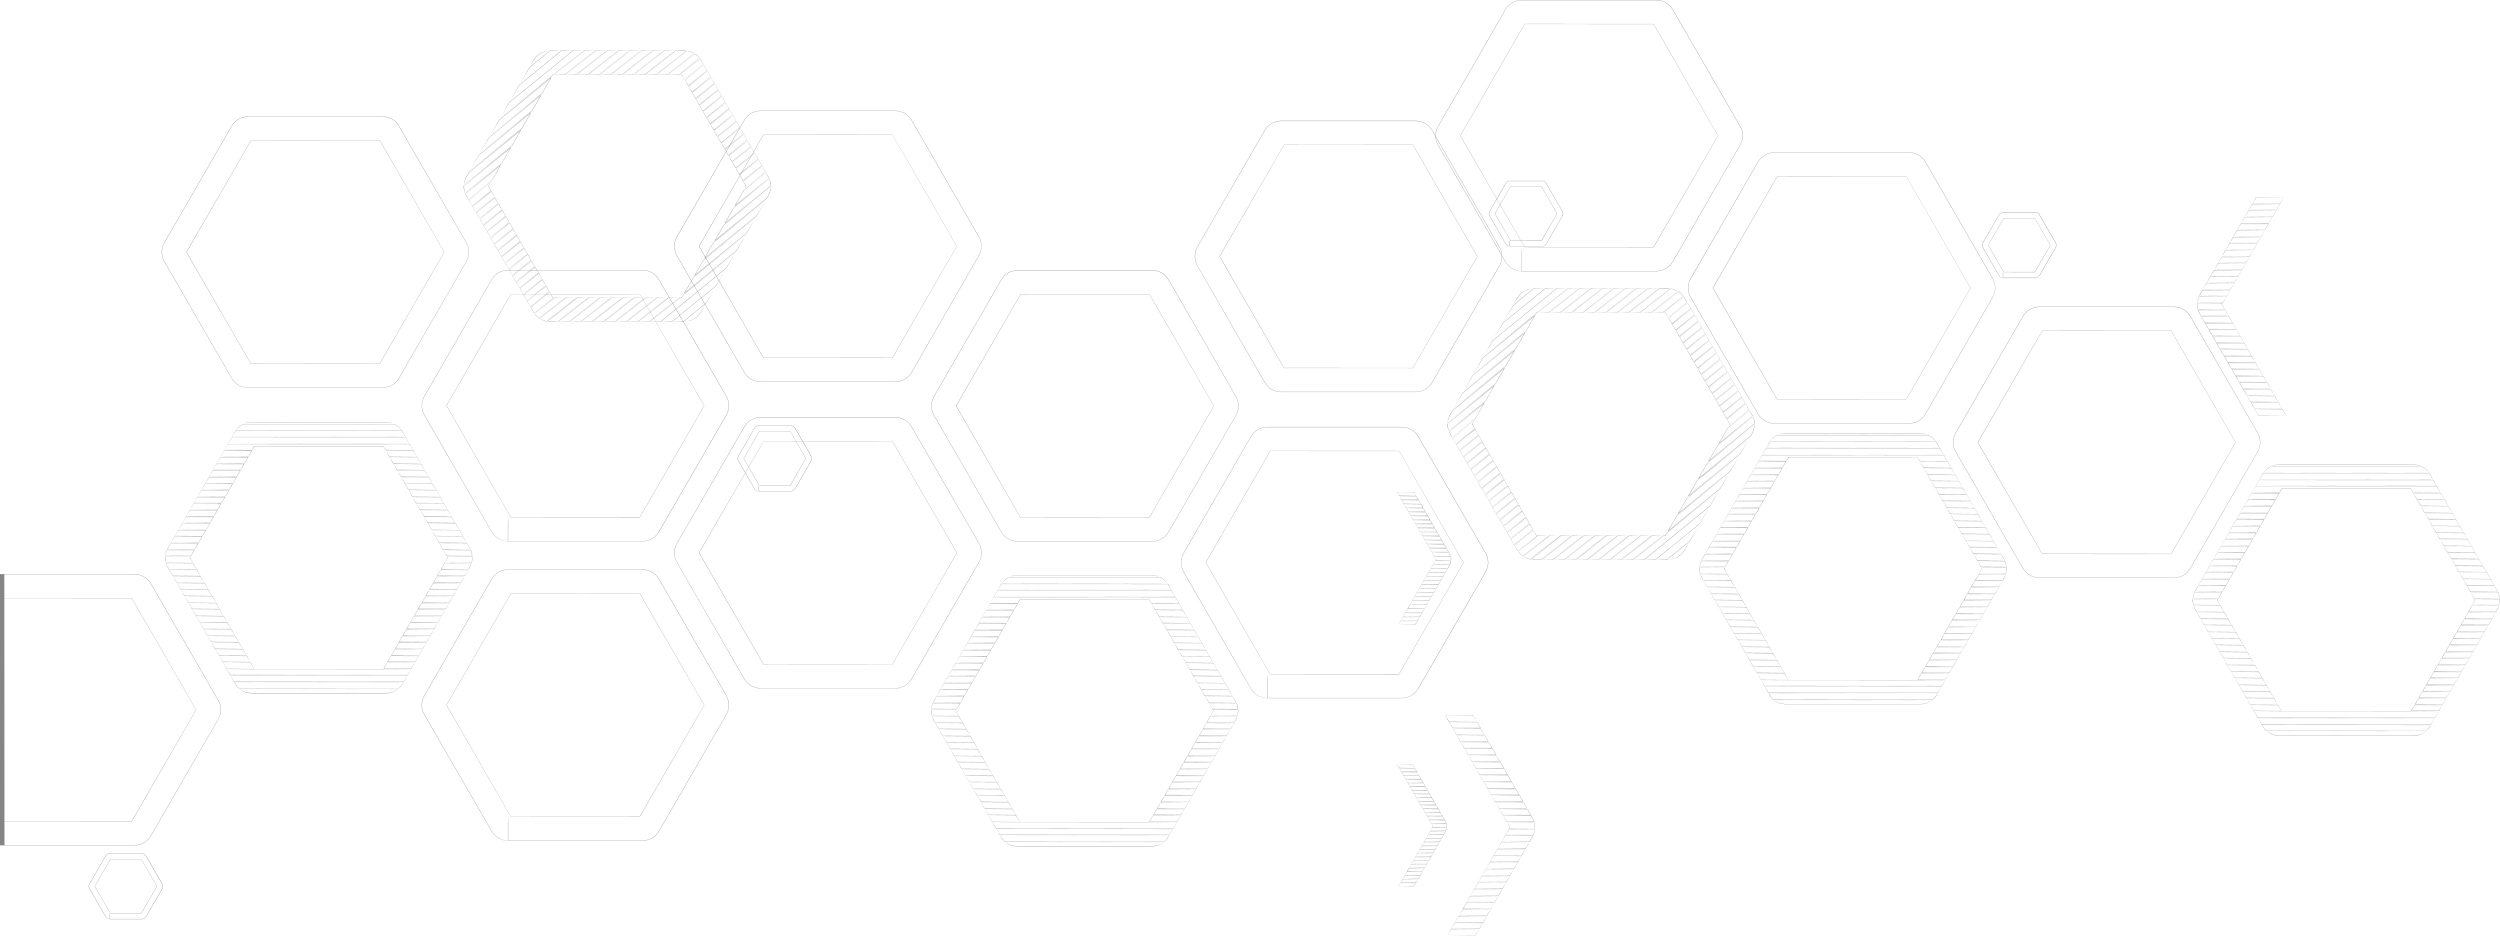 <?xml version="1.0" encoding="UTF-8"?><svg xmlns="http://www.w3.org/2000/svg" viewBox="0 0 1156.41 432.82"><defs><style>.cls-1{fill:#666;}.cls-2{opacity:.8;}</style></defs><g id="Layer_2_copy" class="cls-2"><g><path class="cls-1" d="M703.95,125.48c-3.17-.02-6.06-1.67-7.65-4.42h0l-31.14-53.9c-.75-1.38-1.18-2.9-1.18-4.4h0c0-1.54,.43-3.06,1.22-4.44h0l31.1-53.9c1.59-2.75,4.48-4.38,7.65-4.42h62.26c3.12,0,6.02,1.7,7.61,4.42h0l31.13,53.9c.8,1.38,1.19,2.9,1.19,4.44h0c0,1.49-.43,3.02-1.19,4.4h0l-31.13,53.9c-1.57,2.73-4.49,4.42-7.61,4.42h-62.26Zm-7.54-120.98l-31.11,53.91c-.78,1.33-1.19,2.84-1.19,4.36h0c0,1.47,.41,2.99,1.16,4.31h0l31.13,53.91c1.55,2.73,4.4,4.34,7.49,4.44h0v-8.77l.11-2.3v10.99h62.2c3.08,0,5.96-1.67,7.5-4.36h0l31.14-53.88c.78-1.35,1.16-2.87,1.16-4.34h0c0-1.52-.37-3.03-1.16-4.36h0l-31.14-53.91c-1.55-2.69-4.42-4.36-7.5-4.36h-62.26c-3.14,.02-5.99,1.63-7.54,4.36h0Zm8.79,109.87l-29.78-51.65,29.83-51.67,59.68,.02,29.8,51.71-29.8,51.59-.06-.02v.05l-59.67-.04h0Zm-29.66-51.65l29.71,51.58h59.57l29.81-51.52-29.76-51.61-59.56-.04-29.77,51.59h0Z"/><path class="cls-1" d="M926.53,128.6c-.78-.05-1.48-.43-1.9-1.09h0l-7.48-13.01c-.17-.35-.31-.69-.31-1.08h0c0-.37,.14-.76,.31-1.11h0l7.5-13c.41-.66,1.11-1.08,1.89-1.08h15.03c.76,0,1.48,.43,1.87,1.08h0l7.52,13c.19,.37,.27,.74,.27,1.11h0c0,.36-.07,.73-.27,1.08h0l-7.52,12.98c-.39,.69-1.1,1.13-1.87,1.13h-15.03Zm-1.79-29.21l-7.47,13c-.19,.31-.29,.67-.29,1.03h0c0,.34,.1,.69,.29,1h0l7.47,13.04c.39,.63,1.05,.99,1.73,1.09h0v-2.12l.11-.58v2.63h14.98c.7,0,1.4-.39,1.75-1.05h0l7.52-13c.19-.31,.28-.66,.28-1h0c0-.36-.08-.7-.28-1.03h0l-7.52-13c-.34-.64-1.05-1.03-1.75-1.03h-15.03c-.74,0-1.4,.39-1.79,1.03h0Zm2.06,26.5l-7.19-12.51,7.25-12.49,14.43,.04,7.18,12.51-7.18,12.45-.04-.04v.06l-14.45-.02h0Zm-7.07-12.51l7.13,12.41h14.33l7.17-12.35-7.11-12.41-14.33-.05-7.19,12.39h0Z"/><path class="cls-1" d="M820.8,195.92c-3.17,0-6.08-1.67-7.65-4.41h0l-31.15-53.92c-.78-1.36-1.18-2.89-1.18-4.39h0c0-1.52,.4-3.07,1.18-4.44h0l31.15-53.88c1.57-2.74,4.48-4.39,7.65-4.39h62.23c3.15,0,6.06,1.65,7.65,4.39h0l31.1,53.92c.78,1.38,1.16,2.87,1.16,4.4h0c0,1.5-.39,3.03-1.16,4.39h0l-31.1,53.9c-1.59,2.74-4.5,4.43-7.65,4.43h-62.23Zm-7.53-120.99l-31.14,53.91c-.8,1.34-1.17,2.87-1.17,4.37h0c0,1.48,.37,2.97,1.17,4.33h0l31.14,53.92c1.55,2.69,4.41,4.33,7.53,4.33h62.23c3.11,0,5.98-1.67,7.53-4.35h0l31.11-53.9c.79-1.36,1.17-2.85,1.17-4.33h0c0-1.52-.37-2.99-1.17-4.35h0l-31.11-53.92c-1.55-2.7-4.43-4.33-7.53-4.33h-62.23c-3.12,0-5.98,1.63-7.53,4.33h0Zm8.78,109.92l-29.81-51.63,.06-.02-.06-.04,29.86-51.65,59.65,.02,29.81,51.69-29.84,51.65-59.67-.02h0Zm.06-.1l59.55,.02,29.81-51.55-29.74-51.59-59.56-.02-29.78,51.58,29.73,51.56h0Z"/><path class="cls-1" d="M943.35,267.32c-3.15,0-6.06-1.65-7.64-4.4h0l-31.12-53.92c-.78-1.37-1.19-2.88-1.19-4.38h0c0-1.52,.41-3.06,1.19-4.44h0l31.12-53.91c1.57-2.73,4.47-4.4,7.64-4.4h62.25c3.13,0,6.07,1.67,7.62,4.4h0l31.13,53.93c.8,1.36,1.17,2.88,1.17,4.42h0c0,1.49-.41,3.01-1.17,4.41h0l-31.13,53.88c-1.55,2.76-4.49,4.41-7.62,4.41h-62.25Zm-7.54-120.96l-31.1,53.89c-.8,1.37-1.17,2.87-1.17,4.37h0c0,1.48,.37,2.97,1.17,4.32h0l31.1,53.92c1.55,2.7,4.43,4.35,7.54,4.35h62.25c3.09,0,5.97-1.64,7.51-4.36h0l31.15-53.87c.74-1.38,1.15-2.87,1.15-4.35h0c0-1.52-.37-3-1.15-4.36h0l-31.15-53.91c-1.54-2.7-4.42-4.34-7.51-4.34h-62.25c-3.13,0-5.99,1.64-7.54,4.34h0Zm8.79,109.89l-29.8-51.61,.06-.02-.06-.04,29.86-51.65,59.68,.02,29.79,51.7-29.85,51.65-59.68-.04h0Zm.06-.1l59.56,.04,29.81-51.55-29.75-51.59-59.56-.02-29.78,51.58,29.72,51.55h0Z"/><path class="cls-1" d="M1054.2,340.36v-.14h62.22c2.03,0,3.92-.67,5.49-1.79h0l-72.96-.11,73,.1c-1.55,1.22-3.49,1.95-5.53,1.95h-62.22Zm-5.47-2.05h.04c1.49,1.23,3.43,1.9,5.43,1.9h0v.14c-2.05,0-3.97-.7-5.47-2.05h0Zm.04,0h0Zm-.49-.23c-.64-.63-1.25-1.31-1.71-2.12h0l.06-.04,.04-.02c.46,.79,1.05,1.48,1.66,2.08h0l73.92,.02c.69-.62,1.27-1.32,1.73-2.1h0l.41-.51-78.1-.1,.37,.61-.04,.02-.06,.04-.31-.69,78.17,.07-.34,.61c-.47,.79-1.05,1.49-1.79,2.13h-74.01Zm-2.19-3.06v-.05l-.06,.02-1.52-2.81,81.7,.1-1.64,2.74h-78.48Zm78.42-.09l1.64-2.61-81.61-.1,1.56,2.67,78.41,.04h0Zm-80.26-3l-1.52-2.81,12.81,.02-.02,.04h59.59l.04-.06,12.8,.1-1.6,2.72h-82.11Zm.08-.11l81.97,.02,1.61-2.61-12.69-.04-.04,.05-.04-.02v.06l-59.69-.04,.04-.02-12.69-.1,1.54,2.69h0Zm71.02-2.94v-.06l-.06-.04,1.62-2.72,12.81,.07-1.6,2.75h-12.77Zm12.71-.1l1.6-2.61-12.7-.04-1.5,2.64h12.6Zm-85.61,.09l-1.5-2.8h12.78v.05l.04-.03,1.5,2.8-12.82-.02h0Zm.06-.09l12.7,.09-1.54-2.69-12.68-.09,1.52,2.69h0Zm74.59-2.94v-.08l-.06-.02,1.64-2.75,12.83,.1-1.62,2.75h-12.79Zm12.74-.1l1.61-2.63-12.71-.02-1.52,2.61,12.62,.03h0Zm-89.14,.06l-1.52-2.81h12.77v.06l.06-.02,1.48,2.81-12.79-.05h0Zm.05-.1l12.69,.1-1.53-2.69-12.69-.07,1.54,2.67h0Zm78.14-2.93v-.06l-.06-.02,1.61-2.75,12.82,.1-1.62,2.73h-12.75Zm12.69-.08l1.64-2.63-12.74-.02-1.49,2.61,12.58,.04h0Zm-92.66,.06l-1.52-2.81h12.75v.06l.06-.04,1.52,2.81-12.82-.02h0Zm.06-.1l12.7,.1-1.57-2.69-12.65-.09,1.52,2.69h0Zm81.68-2.93v-.06l-.06-.02,1.64-2.78,12.8,.1-1.63,2.76h-12.74Zm12.68-.07l1.64-2.64-12.69-.04-1.52,2.65,12.58,.04h0Zm-96.17,.06l-1.52-2.84h12.76v.08l.04-.04,1.52,2.82h-12.8Zm.06-.11l12.68,.1-1.53-2.71-12.69-.1,1.54,2.71h0Zm85.19-2.94v-.06l-.06-.04,1.64-2.76,12.8,.09-1.62,2.77h-12.75Zm12.7-.1l1.63-2.65-12.7-.02-1.52,2.63,12.59,.05h0Zm-99.72,.06l-1.52-2.82h12.75v.06l.06-.03,1.52,2.83-12.81-.04h0Zm.06-.1l12.7,.1-1.57-2.71-12.66-.08,1.52,2.69h0Zm88.73-2.91v-.06l-.06-.05,1.63-2.75,12.8,.1-1.61,2.75h-12.76Zm12.68-.1l1.63-2.63-12.69-.02-1.52,2.61,12.58,.04h0Zm-103.26,.06l-1.48-2.81h12.74v.06h.06s1.52,2.79,1.52,2.79l-12.83-.05h0Zm.06-.1l12.71,.1-1.57-2.69-12.62-.07,1.48,2.67h0Zm92.27-2.94v-.05l-.06-.04,1.63-2.73,12.8,.08-1.57,2.74h-12.8Zm12.71-.1l1.62-2.61-12.7-.03-1.53,2.63,12.61,.02h0Zm-106.8,.06l-1.52-2.79h12.77v.06l.04-.04,1.54,2.8-12.83-.04h0Zm.06-.07l12.72,.07-1.56-2.67-12.68-.09,1.52,2.69h0Zm95.8-2.94v-.06l-.06-.04,1.64-2.74,12.83,.1-1.64,2.75h-12.77Zm12.72-.1l1.63-2.61-12.74-.04-1.53,2.63,12.63,.02h0Zm-110.35,.06l-1.52-2.8h12.77v.08l.05-.04,1.5,2.81-12.81-.04h0Zm.06-.07l12.7,.07-1.54-2.67-12.69-.1,1.52,2.69h0Zm99.36-2.96v-.06l-.06-.05,1.6-2.72,12.83,.09-1.64,2.73h-12.74Zm12.68-.1l1.64-2.61-12.72-.02-1.5,2.61h12.58Zm-113.85,.1l-1.52-2.8h12.77v.05l.06-.04,1.48,2.81-12.8-.02h0Zm.06-.1l12.68,.1-1.52-2.69-12.67-.1,1.52,2.69h0Zm102.89-2.94v-.06l-.08-.04,1.63-2.75,12.82,.1-1.64,2.75h-12.74Zm12.68-.1l1.64-2.61-12.7-.05-1.52,2.63,12.59,.02h0Zm-117.4,.08l-1.52-2.83h12.76v.08l.06-.05,1.52,2.81h-12.81Zm.06-.12l12.69,.1-1.55-2.69-12.66-.1,1.52,2.69h0Zm106.41-2.92v-.05l-.05-.04,1.64-2.76,12.79,.09-1.64,2.77h-12.74Zm12.68-.1l1.64-2.64-12.68-.03-1.52,2.66,12.57,.02h0Zm-120.93,.07l-1.49-2.84h12.74v.06l.05-.02,1.52,2.82-12.82-.02h0Zm.06-.09l12.7,.09-1.57-2.72-12.63-.08,1.5,2.71h0Zm109.96-2.96v-.06l-.08-.02,1.64-2.76,12.82,.07-1.63,2.77h-12.74Zm12.68-.08l1.64-2.64-12.7-.05-1.52,2.66,12.59,.03h0Zm-124.44,.06l-1.52-2.82h12.76v.06l.06-.04,1.52,2.83-12.81-.02h0Zm.06-.09l12.69,.09-1.55-2.7-12.66-.1,1.52,2.72h0Zm113.46-2.94v-.06l-.06-.02,1.64-2.75,12.8,.08-1.62,2.75h-12.75Zm12.69-.08l1.64-2.63-12.69-.04-1.52,2.63,12.58,.04h0Zm-128.01,.06l-1.49-2.81h12.74v.06l.06-.04,1.5,2.81-12.81-.02h0Zm.06-.1l12.69,.1-1.53-2.69-12.66-.1,1.5,2.69h0Zm117.02-2.94v-.06l-.06-.04,1.62-2.75,12.81,.1-1.62,2.75h-12.75Zm12.7-.1l1.61-2.61-12.7-.05-1.5,2.61,12.59,.04h0Zm-131.56,.05l-1.5-2.8h12.78v.08l.05-.05,1.5,2.81-12.83-.04h0Zm.08-.09l12.7,.09-1.54-2.66-12.7-.1,1.54,2.67h0Zm120.53-2.93v-.06l-.06-.03,1.63-2.75,12.81,.09-1.61,2.75h-12.77Zm12.71-.09l1.63-2.64-12.74-.02-1.5,2.61,12.6,.05h0Zm-135.08,.05l-1.52-2.8h12.76v.06l.04-.04,1.54,2.82-12.81-.04h0Zm.05-.1l12.7,.1-1.58-2.69-12.63-.1,1.52,2.69h0Zm124.1-2.94v-.06l-.06-.04,1.6-2.73,12.56,.07c-.21,.63-.46,1.23-.78,1.81h0l-.57,.93h-12.75Zm12.69-.1l.51-.9c.34-.58,.57-1.17,.86-1.71h0l-12.46-.04-1.5,2.63,12.6,.02h0Zm-138.62,.06l-.52-.92c-.34-.56-.58-1.17-.7-1.87h12.46v.06l.06-.04,1.52,2.81-12.82-.04h0Zm-.41-.98l.49,.9,12.68,.08-1.56-2.67-12.36-.08c.17,.62,.43,1.21,.75,1.77h0Zm128.04-2.14l1.28-2.17-.22-.58h11.62v.06h.08c.02,.15,.06,.33,.06,.51h0c0,.75-.12,1.49-.37,2.27h0l-12.46-.09h0Zm1.4-2.17l-1.34,2.14,12.35,.04c.18-.74,.29-1.46,.29-2.2h0c0-.16-.02-.31-.05-.45h0l-11.52-.08,.27,.54h0Zm-130.42,2.22c-.19-.75-.31-1.49-.31-2.24h0c0-.18,.02-.36,.1-.57h0l11.7,.1-.27,.45,1.25,2.29-12.47-.03h0Zm-.17-2.24c0,.73,.12,1.46,.23,2.16h0l12.35,.08-1.31-2.22,.06-.02-.06-.04,.35-.4-11.6-.06c0,.17-.02,.33-.02,.51h0Zm130.07-.76v-.06h-.06s-1.5-2.79-1.5-2.79l12.72,.04c.39,.88,.62,1.78,.64,2.81h-11.8Zm11.72-.06c-.06-.94-.27-1.84-.62-2.67h0l-12.62-.07,1.55,2.67,11.68,.07h0Zm-141.88-.02c.1-.96,.34-1.85,.76-2.77h12.72v.06l.04,.04-1.62,2.75-11.9-.07h0Zm.06-.06l11.78,.03,1.54-2.63-12.56-.02c-.37,.85-.6,1.75-.76,2.61h0Zm128.34-2.94v-.06l-.06,.04-1.52-2.84,12.8,.05,1.26,2.25c.12,.16,.18,.33,.19,.57h-12.68Zm12.63-.02c-.06-.17-.14-.34-.24-.49h0l-1.2-2.22-12.7-.09,1.54,2.7,12.6,.1h0Zm-140.13-.06c.06-.16,.14-.35,.24-.52h0l1.36-2.26h12.74v.08l.06,.02-1.64,2.77-12.76-.08h0Zm.35-.47c-.1,.16-.17,.36-.29,.43h0l12.64,.04,1.52-2.65-12.58-.04-1.29,2.22h0Zm125.36-2.51v-.06l-.06,.05-1.48-2.82,12.8,.03,1.52,2.81h-12.77Zm12.72-.02l-1.52-2.69-12.7-.1,1.53,2.69,12.69,.1h0Zm-136.72-.08l1.63-2.74h12.76v.07l.04,.02-1.62,2.75-12.81-.1h0Zm.06-.02l12.7,.02,1.5-2.61-12.57-.04-1.64,2.63h0Zm122.17-2.96v-.06l-.06,.05-1.5-2.81,12.82,.04,1.54,2.78h-12.8Zm12.71-.01l-1.5-2.69-12.74-.08,1.56,2.67,12.68,.1h0Zm-133.17-.06l1.64-2.75h12.73v.06l.06,.04-1.61,2.72-12.82-.07h0Zm.06-.04l12.68,.04,1.54-2.63-12.6-.02-1.62,2.61h0Zm118.64-2.94v-.06l-.06,.04-1.52-2.81,12.83,.02,1.5,2.8h-12.76Zm12.68-.01l-1.48-2.69-12.71-.1,1.53,2.69,12.66,.1h0Zm-129.6-.06l1.61-2.75h12.77v.06h.06s-1.65,2.76-1.65,2.76l-12.8-.07h0Zm.06-.04l12.68,.04,1.54-2.63-12.6-.05-1.61,2.64h0Zm115.1-2.94v-.06l-.06,.02-1.52-2.81,12.8,.05,1.54,2.8h-12.75Zm12.69-.04l-1.52-2.67-12.7-.09,1.56,2.66,12.66,.1h0Zm-126.08-.06l1.62-2.75h12.75v.07l.06,.02-1.61,2.75-12.82-.1h0Zm.06-.04l12.7,.04,1.5-2.61-12.6-.04-1.6,2.61h0Zm111.57-2.91v-.06h-.06s-1.52-2.79-1.52-2.79l12.79,.02,1.52,2.83h-12.74Zm12.68-.05l-1.52-2.69-12.68-.1,1.53,2.69,12.66,.1h0Zm-122.53-.06l1.59-2.75h12.78v.06l.05,.02-1.63,2.77-12.79-.1h0Zm.05-.04l12.68,.04,1.52-2.63-12.6-.04-1.6,2.63h0Zm108.04-2.9v-.07l-.06,.04-1.52-2.82,12.82,.02,1.52,2.84h-12.75Zm12.69-.04l-1.52-2.71-12.7-.09,1.55,2.7,12.66,.1h0Zm-119.03-.05l1.64-2.77h12.74v.06l.06,.02-1.61,2.78-12.82-.09h0Zm.06-.04l12.7,.04,1.5-2.66-12.57-.03-1.64,2.64h0Zm104.49-2.94v-.06l-.06,.02-1.48-2.8,12.79,.03,1.52,2.81h-12.77Zm12.71-.04l-1.52-2.67-12.7-.1,1.55,2.69,12.67,.08h0Zm-115.49-.06l1.64-2.74h12.74v.07h.06s-1.64,2.76-1.64,2.76l-12.79-.1h0Zm.05-.02l12.69,.02,1.52-2.61-12.58-.05-1.62,2.63h0Zm100.96-2.93v-.06l-.06,.02-1.5-2.81,12.82,.02,1.49,2.83h-12.75Zm12.7-.04l-1.5-2.69-12.7-.1,1.54,2.69,12.66,.1h0Zm-111.97-.06l1.64-2.75h12.75v.06l.04,.04-1.61,2.75-12.82-.1h0Zm.06-.05l12.7,.05,1.52-2.63-12.59-.02-1.63,2.61h0Zm97.43-2.94v-.05l-.05,.04-1.52-2.81,12.82,.02,1.52,2.8h-12.76Zm12.7-.02l-1.52-2.69-12.7-.1,1.57,2.69,12.65,.1h0Zm-108.41-.07l1.61-2.73h12.76v.06l.06,.05-1.6,2.72-12.83-.09h0Zm.06-.02l12.71,.02,1.49-2.61-12.59-.02-1.61,2.61h0Zm93.91-2.94v-.05l-.06,.03-1.52-2.82,12.8,.04,1.52,2.8h-12.74Zm12.68-.02l-1.52-2.69-12.68-.09,1.57,2.69,12.63,.09h0Zm-104.89-.07l1.63-2.75h12.77v.06l.06,.05-1.62,2.74-12.85-.1h0Zm.05-.02l12.74,.02,1.51-2.61-12.61-.03-1.64,2.63h0Zm90.39-2.94v-.08l-.05,.04-1.52-2.81,12.81,.05,1.52,2.81h-12.76Zm12.7-.04l-1.52-2.69-12.7-.07,1.55,2.67,12.66,.09h0Zm-101.35-.06l1.64-2.75h12.75v.06l.04,.05-1.61,2.75-12.81-.1h0Zm.05-.03l12.7,.03,1.53-2.63h-12.59s-1.64,2.6-1.64,2.6h0Zm86.8-2.93v-.06l-.05,.05-1.49-2.85,12.8,.04,1.52,2.82h-12.78Zm12.72-.02l-1.52-2.71-12.69-.1,1.53,2.7,12.69,.1h0Zm-97.81-.06l1.64-2.79h12.74v.08l.06,.02-1.64,2.76-12.8-.07h0Zm.06-.05l12.68,.05,1.52-2.65-12.59-.04-1.61,2.64h0Zm83.29-2.94v-.06l-.06,.04-1.52-2.82,12.81,.04,1.52,2.8h-12.76Zm12.68-.02l-1.5-2.69-12.69-.1,1.57,2.69,12.62,.1h0Zm-94.27-.07l1.64-2.75h12.75v.07l.06,.02-1.63,2.75-12.81-.09h0Zm.05-.02l12.7,.02,1.52-2.61-12.58-.05-1.64,2.64h0Zm79.75-2.94v-.06l-.06,.02-1.48-2.81,12.8,.04,1.52,2.8h-12.77Zm12.72-.04l-1.5-2.67-12.72-.09,1.54,2.66,12.69,.1h0Zm-90.76-.06l1.64-2.75h12.74v.07l.06,.02-1.62,2.75-12.81-.1h0Zm.06-.05l12.7,.05,1.5-2.61-12.59-.04-1.61,2.61h0Zm76.17-2.96l-.98-1.79h-59.59l-1.05,1.84-12.85-.1,1.64-2.75,84.14,.02,1.49,2.83-12.79-.04h0Zm-.94-1.89l.99,1.79,12.68,.1-1.49-2.69-84.03-.04-1.64,2.63,12.74,.04,1.01-1.83,.08,.04v-.06l59.65,.02h0Zm-71.74-1.25l1.61-2.72h80.53v.06l.06-.04,1.52,2.81-83.73-.1h0Zm.06-.01l83.61,.07-1.55-2.67-80.46-.03-1.59,2.63h0Zm1.71-3.05l1.37-2.33c.06-.13,.16-.25,.29-.41h0l76.97,.02c.1,.11,.15,.25,.25,.34h0l-.06,.04,.06-.02,1.3,2.46-80.18-.1h0Zm1.46-2.27l-1.4,2.24,80.06,.09-1.36-2.35h.02c-.1-.13-.16-.26-.19-.34h0l-76.86-.02c-.1,.13-.19,.25-.25,.37h0Zm.37-.81c.84-1.17,1.93-2.1,3.22-2.72h70.15v0c1.26,.66,2.37,1.57,3.17,2.82h0l-76.54-.1h0Zm.05-.02l76.44,.1c-.84-1.13-1.91-2.05-3.16-2.69h-70.09c-1.22,.6-2.31,1.52-3.19,2.59h0Zm72.53-2.93c-.99-.4-2.07-.62-3.18-.62h0v-.11c1.13,0,2.22,.21,3.22,.73h-.04Zm-34.3-.05l34.3,.05h0l-34.3-.05h0Zm-34.34-.06c1.04-.41,2.13-.62,3.23-.62h62.22v.11h-62.22c-1.09,0-2.16,.22-3.2,.51h0l34.3,.06-34.34-.06h0Z"/><g><path class="cls-1" d="M1027.81,118.52l1.57-2.72,.06,.04v-.06l12.82,.1-1.64,2.75-12.82-.1h0Zm.06-.04l12.7,.04,1.64-2.63h-12.71l-1.62,2.59h0Z"/><path class="cls-1" d="M1033.1,109.35l1.57-2.73,.06,.03v-.08l12.82,.1-1.64,2.76-12.82-.08h0Zm.08-.03l12.68,.03,1.64-2.64h-12.72l-1.59,2.61h0Z"/><path class="cls-1" d="M1029.57,115.46l1.58-2.72,.06,.03v-.05l12.82,.08-1.63,2.73-12.82-.07h0Zm.08-.04l12.68,.04,1.63-2.63h-12.72l-1.59,2.59h0Z"/><path class="cls-1" d="M1031.33,112.38l1.57-2.7,.06,.03v-.07l12.82,.1-1.64,2.74-12.82-.09h0Zm.08-.02l12.68,.02,1.64-2.61h-12.72l-1.59,2.59h0Z"/><path class="cls-1" d="M1026.02,121.58l1.57-2.7,.06,.02v-.06l12.83,.1-1.63,2.74-12.83-.1h0Zm.06-.02l12.71,.02,1.63-2.63h-12.73l-1.62,2.61h0Z"/><path class="cls-1" d="M1018.97,133.82l1.58-2.72,.05,.03v-.06l12.82,.08-1.64,2.74-12.81-.07h0Zm.05-.05l12.7,.05,1.63-2.63h-12.72l-1.61,2.58h0Z"/><path class="cls-1" d="M1017.24,136.88c.07-.16,.16-.33,.25-.49h0l1.26-2.23,.06,.03v-.06l12.83,.08-1.64,2.76-12.77-.1h0Zm.35-.43c-.08,.16-.18,.34-.29,.39h0l12.66,.05,1.64-2.63h-12.74l-1.26,2.19h0Z"/><path class="cls-1" d="M1024.26,124.65l1.57-2.7,.06,.02v-.06l12.8,.09-1.6,2.75-12.83-.1h0Zm.06-.04l12.71,.04,1.61-2.62h-12.71l-1.62,2.58h0Z"/><path class="cls-1" d="M1020.73,130.76l1.57-2.72,.06,.02v-.06l12.81,.1-1.63,2.76-12.82-.1h0Zm.06-.01h12.7s1.64-2.63,1.64-2.63h-12.71l-1.62,2.63h0Z"/><path class="cls-1" d="M1022.49,127.7l1.58-2.7,.06,.02v-.06l12.81,.1-1.63,2.75-12.82-.1h0Zm.08-.01h12.68s1.64-2.58,1.64-2.58h-12.72l-1.59,2.58h0Z"/><path class="cls-1" d="M1036.66,103.23l1.55-2.72,.06,.04v-.06l12.8,.08-1.59,2.74-12.82-.07h0Zm.06-.04l12.7,.04,1.59-2.63h-12.72l-1.57,2.58h0Z"/><path class="cls-1" d="M1034.86,106.29l1.64-2.76h12.76v.08l.04,.02-1.57,2.74-12.86-.08h0Zm.06-.04l12.74,.04,1.49-2.63-12.59-.03-1.64,2.62h0Z"/><path class="cls-1" d="M1040.18,97.08l1.58-2.7,.05,.02v-.06l12.82,.1-1.64,2.74-12.81-.1h0Zm.05-.02l12.71,.02,1.63-2.62h-12.71l-1.63,2.6h0Z"/><path class="cls-1" d="M1016.36,139.96c.1-.91,.33-1.84,.72-2.72h.06s0-.05,0-.05l12.76,.1-1.64,2.74-11.9-.08h0Zm.08-.06l11.76,.05,1.64-2.63h-12.68c-.36,.87-.59,1.76-.72,2.58h0Z"/><path class="cls-1" d="M1041.95,94.03l1.57-2.72,.05,.04v-.06l12.8,.1-1.62,2.74-12.81-.09h0Zm.05-.04l12.7,.04,1.64-2.63h-12.71l-1.63,2.58h0Z"/><path class="cls-1" d="M1038.4,100.15l1.6-2.7,.05,.03v-.07l12.8,.1-1.61,2.74-12.83-.09h0Zm.06-.02l12.71,.02,1.64-2.61h-12.72l-1.63,2.59h0Z"/><path class="cls-1" d="M1040.99,185.94l-1.52-2.81h12.76v.06l.05-.04,1.52,2.8-12.82-.02h0Zm.06-.1l12.7,.1-1.55-2.69-12.67-.1,1.52,2.68h0Z"/><path class="cls-1" d="M1042.76,188.98l-1.57-2.7h.06v-.1l12.8,.04,1.54,2.81-12.82-.05h0Zm.06-.07l12.7,.07-1.52-2.66h-12.64l1.46,2.58h0Z"/><path class="cls-1" d="M1037.47,179.8l-1.57-2.72,.06-.02v-.06l12.81,.02,1.52,2.82-12.81-.04h0Zm.06-.09l12.7,.09-1.52-2.68h-12.64l1.46,2.59h0Z"/><path class="cls-1" d="M1044.53,192.07l-1.52-2.84h12.76v.06l.04-.04,1.54,2.84-12.82-.02h0Zm.06-.1l12.68,.1-1.56-2.73-12.64-.09,1.52,2.72h0Z"/><path class="cls-1" d="M1039.23,182.87l-1.58-2.72,.06-.02v-.06l12.81,.02,1.52,2.81-12.81-.02h0Zm.06-.1l12.7,.1-1.52-2.68h-12.64l1.46,2.58h0Z"/><path class="cls-1" d="M1035.69,176.72l-1.57-2.7h.06v-.1l12.83,.04,1.48,2.81-12.8-.05h0Zm.06-.07l12.68,.07-1.48-2.66h-12.66l1.46,2.58h0Z"/><path class="cls-1" d="M1021.55,152.23l-1.58-2.72h.06v-.07h12.8s1.54,2.84,1.54,2.84l-12.82-.05h0Zm.06-.09l12.68,.09-1.49-2.67h-12.66l1.48,2.58h0Z"/><path class="cls-1" d="M1016.62,143.07c-.23-.74-.31-1.52-.31-2.24h0c0-.17,.02-.34,.1-.56h11.65v.06l.04,.04-.28,.43,1.27,2.31-12.47-.04h0Zm-.19-2.24c0,.72,.1,1.48,.25,2.17h0l12.33,.07-1.3-2.27,.22-.42-11.46-.05c0,.17-.05,.33-.05,.5h0Z"/><path class="cls-1" d="M1033.92,173.68l-1.58-2.72,.06-.02v-.08l12.82,.05,1.52,2.8-12.82-.02h0Zm.06-.1l12.68,.1-1.48-2.69h-12.68l1.48,2.59h0Z"/><path class="cls-1" d="M1025.08,158.37l-1.57-2.7,.06-.04v-.06l12.83,.02,1.5,2.82-12.82-.04h0Zm.06-.1l12.68,.1-1.48-2.69h-12.66l1.46,2.58h0Z"/><path class="cls-1" d="M1018.03,146.13l-.54-.91c-.34-.58-.59-1.16-.76-1.81h0l.06-.02v-.05l12.52,.03,1.54,2.81-12.82-.04h0Zm-.43-.97l.49,.9,12.68,.07-1.49-2.68h-12.4c.17,.59,.42,1.17,.73,1.71h0Z"/><path class="cls-1" d="M1019.79,149.22l-1.57-2.73,.06-.04v-.06l12.8,.04,1.54,2.8h-12.82Zm.06-.12l12.68,.1-1.52-2.7h-12.66l1.49,2.6h0Z"/><path class="cls-1" d="M1023.31,155.34l-1.58-2.74,.06-.04v-.06l12.8,.02,1.54,2.84-12.82-.02h0Zm.06-.09l12.68,.09-1.49-2.72h-12.66l1.48,2.63h0Z"/><path class="cls-1" d="M1026.83,161.43l-1.54-2.7,.06-.04v-.06l12.8,.02,1.54,2.82-12.86-.05h0Zm.06-.1l12.71,.1-1.49-2.69h-12.65l1.43,2.59h0Z"/><path class="cls-1" d="M1032.15,170.63l-1.57-2.75,.06-.02v-.06l12.82,.02,1.49,2.84-12.8-.04h0Zm.06-.1l12.68,.1-1.49-2.7h-12.65l1.46,2.6h0Z"/><path class="cls-1" d="M1030.39,167.56l-1.57-2.7,.06-.04v-.06h12.82s1.49,2.84,1.49,2.84l-12.8-.04h0Zm.06-.1l12.68,.1-1.49-2.68h-12.65l1.46,2.58h0Z"/><path class="cls-1" d="M1028.63,164.49l-1.58-2.7,.06-.03v-.06h12.82s1.52,2.84,1.52,2.84l-12.82-.05h0Zm.06-.09l12.68,.09-1.49-2.68h-12.65l1.46,2.59h0Z"/></g><path class="cls-1" d="M698.37,113.99c-.78,0-1.49-.4-1.88-1.09h0l-7.51-12.99c-.19-.33-.27-.72-.27-1.08h0c0-.39,.07-.75,.27-1.08h0l7.51-13c.39-.69,1.11-1.08,1.88-1.08h15.03c.78,0,1.49,.4,1.88,1.08h0l7.49,13c.19,.33,.29,.69,.29,1.08h0c0,.37-.1,.75-.29,1.08h0l-7.49,12.99c-.39,.69-1.1,1.09-1.88,1.09h-15.03Zm-1.76-29.18l-7.51,13c-.19,.31-.28,.66-.28,1.02h0c0,.35,.08,.72,.28,1.02h0l7.51,13c.37,.62,1.05,1.02,1.69,1.08h0v-2.11l.13-.54v2.59h14.97c.74,0,1.41-.4,1.76-1.02h0l7.51-13c.19-.31,.25-.67,.25-1.02h0c0-.37-.06-.72-.25-1.02h0l-7.51-13c-.35-.62-1.02-1.02-1.76-1.02h-15.03c-.74,0-1.4,.37-1.76,1.02h0Zm2.03,26.5l-7.2-12.51,7.26-12.47,14.43,.02,7.18,12.53-7.18,12.44-.06-.02v.05l-14.43-.03h0Zm-7.09-12.51l7.15,12.41h14.33l7.16-12.33-7.12-12.43-14.33-.02-7.18,12.38h0Z"/><path class="cls-1" d="M592.62,181.35c-3.16-.03-6.06-1.67-7.65-4.44h0l-31.13-53.91c-.77-1.35-1.18-2.88-1.18-4.4h0c0-1.52,.39-3.05,1.18-4.4h0l31.13-53.9c1.59-2.77,4.49-4.39,7.67-4.44h62.24c3.14,0,6.04,1.7,7.63,4.44h0l31.13,53.9c.75,1.35,1.18,2.88,1.18,4.4h0c0,1.52-.43,3.05-1.19,4.43h0l-31.11,53.88c-1.59,2.75-4.49,4.44-7.63,4.44h-62.26Zm-7.53-120.98l-31.15,53.89c-.77,1.34-1.14,2.85-1.14,4.35h0c0,1.51,.39,3.02,1.14,4.35h0l31.15,53.9c1.55,2.73,4.42,4.33,7.56,4.38h62.24c3.1,0,5.97-1.69,7.51-4.38h0l31.11-53.9c.79-1.34,1.18-2.84,1.18-4.35h0c0-1.49-.39-3-1.16-4.35h0l-31.13-53.89c-1.55-2.69-4.41-4.36-7.51-4.36h-62.24c-3.14,.02-6,1.63-7.56,4.36h0Zm8.8,109.89l-29.8-51.64h.06s-.06-.06-.06-.06l29.85-51.63,59.67,.02,29.81,51.67-29.87,51.65-59.66-.02h0Zm.05-.1l59.55,.04,29.82-51.58-29.76-51.58-59.56-.04-29.76,51.58,29.72,51.56h0Z"/><path class="cls-1" d="M586.24,322.94c-3.14,0-6.08-1.67-7.65-4.4h0l-31.13-53.91c-.79-1.37-1.16-2.9-1.16-4.41h0c0-1.49,.37-3.02,1.16-4.41h0l31.13-53.91c1.57-2.73,4.46-4.4,7.65-4.4h62.23c3.14,0,6.08,1.67,7.63,4.4h0l31.15,53.91c.77,1.39,1.16,2.92,1.16,4.41h0c0,1.51-.4,3.04-1.16,4.41h0l-31.15,53.89c-1.55,2.73-4.49,4.42-7.63,4.42h-62.23Zm-7.56-120.97l-31.1,53.9c-.79,1.37-1.17,2.88-1.17,4.35h0c0,1.49,.37,2.99,1.17,4.34h0l31.1,53.93c1.57,2.7,4.44,4.34,7.47,4.4h0v-8.77l.13-2.26v10.97h62.18c3.12,0,5.99-1.67,7.51-4.38h0l31.15-53.89c.75-1.34,1.16-2.85,1.16-4.34h0c0-1.47-.37-2.98-1.16-4.35h0l-31.15-53.9c-1.52-2.69-4.39-4.34-7.51-4.34h-62.23c-3.14,0-5.99,1.65-7.56,4.34h0Zm8.8,109.89l-29.8-51.67,29.85-51.65,59.66,.03,29.83,51.68-29.83,51.61h-.04s0,.05,0,.05l-59.68-.05h0Zm-29.68-51.67l29.73,51.59h59.58l29.8-51.53-29.75-51.59-59.56-.04-29.79,51.57h0Z"/><path class="cls-1" d="M826.04,325.78v-.11h62.25c2,0,3.91-.7,5.46-1.81h0l-73.15-.1c1.53,1.2,3.42,1.9,5.44,1.9h0v.11c-2.04,0-3.96-.7-5.47-2.03h0l73.22,.11c-1.55,1.22-3.47,1.92-5.5,1.92h-62.25Zm-5.92-2.28c-.66-.6-1.26-1.31-1.73-2.12h0l.06-.04,.06-.04c.45,.81,1.05,1.51,1.65,2.09h73.97c.63-.58,1.22-1.28,1.71-2.08h0l.39-.52-78.07-.07,.35,.58-.06,.04-.06,.04-.29-.7,78.18,.1-.33,.6c-.5,.81-1.09,1.52-1.78,2.14h-74.04Zm-2.22-3.07v-.05l-.05,.03-1.52-2.81,81.69,.09-1.59,2.74h-78.53Zm78.47-.1l1.61-2.62-81.59-.08,1.56,2.69,78.42,.02h0Zm-80.29-2.97l-1.49-2.84,12.8,.06-.04,.05h59.6l.05-.1,12.83,.1-1.63,2.78-82.12-.05h0Zm.06-.1l82,.04,1.63-2.64-12.71-.03-.04,.07-.04-.02v.05l-59.69-.04,.04-.05-12.7-.09,1.52,2.69h0Zm71.07-2.96v-.06l-.06-.02,1.59-2.76,12.83,.09-1.61,2.75h-12.75Zm12.7-.08l1.63-2.62-12.74-.05-1.48,2.63,12.59,.04h0Zm-85.6,.08l-1.49-2.84h12.74v.07l.06-.04,1.49,2.8h-12.8Zm.06-.08l12.68,.05-1.53-2.67-12.66-.1,1.52,2.72h0Zm74.6-2.95v-.06l-.05-.04,1.63-2.73,12.8,.1-1.63,2.74h-12.74Zm12.69-.1l1.63-2.61-12.68-.02-1.52,2.62,12.57,.02h0Zm-89.09,.08l-1.55-2.81h12.77v.06l.06-.02,1.54,2.8-12.82-.02h0Zm.06-.1l12.68,.1-1.56-2.7-12.67-.08,1.55,2.68h0Zm78.12-2.96v-.05l-.06-.04,1.64-2.74,12.8,.1-1.63,2.73h-12.74Zm12.68-.09l1.64-2.61-12.68-.04-1.54,2.62,12.58,.02h0Zm-92.66,.07l-1.52-2.81h12.76v.08l.04-.04,1.54,2.79-12.82-.02h0Zm.08-.1l12.68,.1-1.55-2.68-12.66-.1,1.54,2.68h0Zm81.67-2.95v-.06l-.08-.05,1.65-2.73,12.8,.1-1.63,2.74h-12.74Zm12.68-.1l1.64-2.6-12.7-.04-1.52,2.62h12.59Zm-96.18,.1l-1.52-2.81h12.78v.07l.04-.04,1.49,2.8-12.8-.02h0Zm.06-.1l12.68,.1-1.53-2.68-12.68-.1,1.53,2.68h0Zm85.2-2.93v-.08l-.05-.02,1.61-2.73,12.81,.07-1.61,2.76h-12.76Zm12.7-.1l1.61-2.61-12.7-.05-1.52,2.62,12.6,.04h0Zm-99.73,.06l-1.52-2.79h12.74v.06l.06-.04,1.52,2.82-12.8-.05h0Zm.05-.1l12.69,.1-1.55-2.68-12.64-.1,1.51,2.68h0Zm88.73-2.93v-.07l-.06-.02,1.63-2.75,12.82,.08-1.61,2.75h-12.77Zm12.71-.09l1.61-2.63-12.7-.04-1.52,2.62,12.6,.05h0Zm-103.26,.05l-1.52-2.8h12.76v.06l.04-.03,1.53,2.81-12.81-.04h0Zm.06-.1l12.7,.1-1.57-2.68-12.66-.09,1.54,2.67h0Zm92.25-2.91v-.06l-.06-.04,1.64-2.76,12.81,.1-1.61,2.76h-12.78Zm12.72-.1l1.63-2.64-12.71-.02-1.52,2.64,12.61,.02h0Zm-106.8,.08l-1.52-2.84h12.76v.06l.04-.02,1.54,2.81-12.82-.02h0Zm.06-.1l12.68,.1-1.54-2.72-12.66-.08,1.52,2.7h0Zm95.8-3l-.05-.02,1.61-2.78,12.81,.1-1.61,2.73-12.76,.02v-.05h0Zm12.7-.06l1.61-2.63h-12.71s-1.48,2.63-1.48,2.63h12.58Zm-110.35,.09l-1.49-2.83h12.75v.05l.06-.03,1.52,2.83-12.83-.02h0Zm.06-.09l12.71,.09-1.56-2.72-12.65-.09,1.49,2.72h0Zm99.36-2.96v-.06h-.06s1.64-2.78,1.64-2.78l12.8,.1-1.63,2.73h-12.74Zm12.68-.07l1.66-2.63-12.7-.03-1.54,2.61,12.58,.04h0Zm-113.87,.06l-1.52-2.82h12.78v.08l.06-.04,1.49,2.79h-12.82Zm.08-.12l12.68,.1-1.53-2.69-12.69-.09,1.54,2.67h0Zm102.88-2.93v-.06l-.06-.04,1.63-2.74,12.8,.1-1.63,2.74h-12.74Zm12.68-.1l1.64-2.62-12.7-.02-1.5,2.61,12.57,.04h0Zm-117.4,.05l-1.52-2.79h12.75v.06l.06-.04,1.52,2.81-12.81-.04h0Zm.05-.09l12.7,.09-1.56-2.67-12.65-.1,1.51,2.68h0Zm106.44-2.93v-.06l-.06-.04,1.61-2.73,12.81,.09-1.63,2.74h-12.74Zm12.68-.1l1.63-2.62-12.7-.02-1.52,2.61,12.59,.04h0Zm-120.91,.06l-1.52-2.79h12.74v.05l.06-.04,1.51,2.81-12.79-.04h0Zm.05-.1l12.68,.1-1.56-2.68-12.65-.1,1.53,2.68h0Zm109.93-2.93v-.06l-.06-.04,1.63-2.74,12.82,.1-1.61,2.73h-12.77Zm12.71-.1l1.61-2.62h-12.7s-1.52,2.6-1.52,2.6l12.6,.02h0Zm-124.47,.08l-1.52-2.82h12.76v.06l.04-.04,1.52,2.81-12.8-.02h0Zm.06-.1l12.68,.1-1.56-2.7-12.66-.1,1.54,2.7h0Zm113.45-2.95v-.05l-.06-.05,1.64-2.73,12.83,.09-1.63,2.74h-12.78Zm12.72-.1l1.63-2.62-12.71-.02-1.52,2.63h12.6Zm-128.01,.09l-1.52-2.81h12.76v.05l.04-.02,1.54,2.8-12.82-.02h0Zm.06-.09l12.68,.09-1.54-2.7-12.66-.08,1.52,2.69h0Zm117.02-2.91v-.08l-.06-.02,1.61-2.78,12.83,.1-1.63,2.78h-12.75Zm12.69-.1l1.63-2.64-12.72-.03-1.49,2.64,12.58,.03h0Zm-131.55,.06l-1.52-2.84h12.77v.08l.05-.04,1.53,2.84-12.83-.05h0Zm.06-.1l12.71,.1-1.55-2.7-12.71-.09,1.54,2.69h0Zm120.56-2.93v-.06l-.06-.03,1.63-2.78,12.8,.09-1.64,2.78h-12.74Zm12.69-.09l1.65-2.64-12.7-.04-1.53,2.67,12.58,.02h0Zm-135.08,.06l-1.47-2.84h12.74v.07l.06-.04,1.49,2.83-12.82-.03h0Zm.06-.08l12.7,.08-1.53-2.7-12.66-.1,1.49,2.72h0Zm124.1-2.95v-.06l-.06-.05,1.64-2.73,12.52,.07c-.19,.6-.43,1.22-.75,1.81h0l-.58,.96h-12.76Zm12.68-.1l.55-.91c.33-.56,.56-1.18,.81-1.7h0l-12.42-.02-1.51,2.62,12.57,.02h0Zm-138.6,.06l-.51-.91c-.37-.58-.6-1.2-.74-1.88h12.48v.06l.06-.02,1.52,2.8-12.81-.04h0Zm-.39-.97l.44,.9,12.7,.07-1.56-2.67-12.38-.08c.19,.6,.43,1.22,.8,1.78h0Zm128.02-2.15l1.3-2.16-.23-.58h11.65v.05h.06c0,.16,.02,.34,.02,.51h0c0,.72-.1,1.49-.35,2.27h0l-12.45-.09h0Zm1.42-2.16l-1.36,2.14,12.33,.04c.17-.72,.29-1.48,.29-2.2h0c0-.15-.02-.29-.02-.45h0l-11.56-.07,.31,.55h0Zm-130.46,2.22c-.21-.75-.29-1.52-.29-2.24h0c0-.17,0-.33,.1-.56h0l11.69,.1-.25,.46,1.2,2.28-12.45-.03h0Zm-.15-2.24c0,.72,.07,1.48,.21,2.16h0l12.33,.1-1.26-2.23,.05-.02-.05-.04,.31-.41-11.57-.03c-.01,.15-.01,.31-.01,.48h0Zm130.06-.79v-.06l-.08,.04-1.49-2.81,12.74,.04c.37,.87,.6,1.81,.66,2.8h-11.83Zm11.74-.06c-.1-.91-.31-1.82-.64-2.64h0l-12.64-.1,1.56,2.68,11.72,.06h0Zm-141.9,0c.1-.93,.33-1.87,.75-2.78h12.7v.07l.06,.02-1.64,2.74-11.88-.06h0Zm.05-.06l11.77,.02,1.52-2.6-12.53-.04c-.37,.86-.58,1.77-.76,2.62h0Zm128.34-2.93v-.08l-.06,.04-1.52-2.81,12.8,.04,1.31,2.24c.07,.15,.13,.33,.19,.58h-12.72Zm12.66-.05c-.12-.17-.18-.33-.25-.48h0l-1.24-2.19-12.7-.1,1.55,2.68,12.65,.1h0Zm-140.16-.06c.08-.15,.13-.33,.25-.48h0l1.32-2.28h12.76v.08l.05,.02-1.63,2.76-12.76-.1h0Zm.35-.43c-.1,.16-.16,.31-.29,.39h0l12.64,.04,1.52-2.62-12.58-.04-1.28,2.23h0Zm125.38-2.55v-.07l-.05,.04-1.52-2.8,12.8,.03,1.52,2.81h-12.74Zm12.69-.04l-1.49-2.68-12.7-.09,1.55,2.67,12.65,.1h0Zm-136.7-.05l1.63-2.75h12.76v.06l.04,.02-1.61,2.76-12.82-.09h0Zm.06-.04l12.7,.04,1.52-2.63-12.59-.04-1.63,2.62h0Zm122.17-2.93v-.06l-.06,.02-1.49-2.79h12.82s1.51,2.84,1.51,2.84h-12.77Zm12.72-.05l-1.52-2.67-12.7-.1,1.52,2.7,12.69,.07h0Zm-133.17-.06l1.61-2.73h12.77v.06l.06,.04-1.63,2.74-12.82-.1h0Zm.08-.02l12.68,.02,1.52-2.61-12.62-.02-1.57,2.62h0Zm118.6-2.93v-.05l-.05,.03-1.5-2.81,12.82,.03,1.52,2.8h-12.78Zm12.72-.02l-1.52-2.67-12.7-.1,1.52,2.69,12.7,.09h0Zm-129.63-.05l1.61-2.76h12.77v.07h.04s-1.61,2.75-1.61,2.75l-12.82-.07h0Zm.06-.04l12.7,.04,1.52-2.62-12.6-.05-1.61,2.63h0Zm115.09-2.96v-.06l-.06,.04-1.52-2.82,12.8,.04,1.54,2.79h-12.76Zm12.7-.02l-1.54-2.69-12.68-.09,1.55,2.67,12.66,.1h0Zm-126.08-.06l1.63-2.76h12.74v.08l.06,.02-1.61,2.73-12.81-.07h0Zm.05-.04l12.7,.04,1.5-2.63-12.57-.03-1.63,2.61h0Zm111.58-2.93v-.06l-.08,.02-1.52-2.79,12.8,.02,1.54,2.81h-12.74Zm12.68-.04l-1.52-2.67-12.7-.1,1.55,2.68,12.66,.09h0Zm-122.55-.05l1.64-2.74h12.76v.06h.04s-1.64,2.78-1.64,2.78l-12.8-.1h0Zm.06-.04l12.68,.04,1.54-2.62-12.58-.05-1.64,2.63h0Zm108.04-2.93v-.06l-.06,.02-1.52-2.79h12.8s1.52,2.83,1.52,2.83h-12.74Zm12.68-.04l-1.51-2.68-12.7-.1,1.55,2.68,12.66,.1h0Zm-119.01-.06l1.63-2.73h12.74v.05l.05,.04-1.63,2.74-12.8-.1h0Zm.06-.04l12.68,.04,1.52-2.62-12.58-.02-1.61,2.61h0Zm104.5-2.93v-.06l-.05,.05-1.52-2.82,12.8,.02,1.52,2.81h-12.74Zm12.69-.01l-1.5-2.7-12.69-.1,1.56,2.7,12.63,.1h0Zm-115.48-.08l1.63-2.74h12.74v.06l.06,.05-1.61,2.73-12.81-.1h0Zm.05-.02l12.7,.02,1.5-2.62h-12.59s-1.61,2.6-1.61,2.6h0Zm100.98-2.95v-.05l-.06,.03-1.52-2.81,12.8,.03,1.53,2.8h-12.75Zm12.7-.02l-1.52-2.69-12.7-.08,1.56,2.69,12.66,.09h0Zm-111.98-.08l1.63-2.73h12.78v.05l.05,.04-1.63,2.74-12.83-.1h0Zm.06-.01h12.71s1.53-2.61,1.53-2.61l-12.62-.02-1.63,2.63h0Zm97.43-2.91v-.08l-.05,.04-1.5-2.84,12.8,.04,1.54,2.84h-12.78Zm12.72-.04l-1.52-2.72-12.7-.07,1.52,2.7,12.7,.1h0Zm-108.43-.06l1.61-2.78h12.77v.06l.06,.04-1.63,2.78-12.82-.1h0Zm.06-.04l12.7,.04,1.52-2.66h-12.61s-1.61,2.62-1.61,2.62h0Zm93.89-2.93v-.06l-.06,.03-1.48-2.8,12.8,.02,1.52,2.81h-12.77Zm12.71-.03l-1.52-2.69-12.69-.09,1.54,2.69,12.67,.08h0Zm-104.89-.06l1.61-2.74h12.77v.05l.06,.02-1.64,2.76-12.81-.09h0Zm.05-.02l12.7,.02,1.52-2.63-12.62-.04-1.6,2.64h0Zm90.35-2.95v-.06h-.06s-1.52-2.78-1.52-2.78l12.8,.04,1.54,2.8h-12.76Zm12.7-.05l-1.52-2.67-12.7-.08,1.56,2.68,12.66,.07h0Zm-101.35-.06l1.64-2.73h12.76v.06l.04,.04-1.64,2.74-12.8-.1h0Zm.06-.01h12.68s1.55-2.6,1.55-2.6l-12.6-.02-1.64,2.62h0Zm86.82-2.96v-.05l-.05,.04-1.52-2.82,12.81,.02,1.52,2.81h-12.76Zm12.7-.02l-1.52-2.7-12.69-.09,1.56,2.7,12.65,.1h0Zm-97.81-.07l1.63-2.74h12.74v.05l.05,.04-1.63,2.73-12.8-.09h0Zm.06-.02l12.68,.02,1.52-2.63-12.57-.02-1.63,2.62h0Zm83.3-2.95v-.06l-.05,.04-1.52-2.81,12.8,.04,1.51,2.8h-12.74Zm12.69-.02l-1.52-2.68-12.7-.1,1.56,2.68,12.66,.1h0Zm-94.27-.08l1.63-2.73h12.74v.07l.06,.02-1.63,2.74-12.8-.1h0Zm.06-.02l12.68,.02,1.52-2.6-12.59-.04-1.61,2.62h0Zm79.77-2.93v-.08l-.08,.04-1.49-2.81,12.8,.04,1.52,2.82h-12.74Zm12.68-.04l-1.52-2.68-12.7-.1,1.55,2.68,12.66,.1h0Zm-90.76-.06l1.63-2.76h12.76v.08l.06,.02-1.61,2.76-12.83-.1h0Zm.06-.04l12.71,.04,1.5-2.62-12.59-.04-1.63,2.62h0Zm76.19-2.93l-.99-1.81h-59.59l-1.07,1.83-12.84-.11,1.64-2.75,84.13,.03,1.54,2.83-12.82-.02h0Zm-.95-1.9l1.01,1.81,12.68,.09-1.52-2.72-84.02-.04-1.64,2.62,12.72,.06,1.03-1.82,.05,.04v-.06l59.68,.02h0Zm-71.75-1.25l1.63-2.74h80.54v.06l.05-.02,1.49,2.79-83.71-.1h0Zm.06-.02l83.59,.1-1.52-2.7-80.44-.02-1.63,2.61h0Zm1.7-3.02l1.36-2.37c.1-.13,.16-.25,.31-.39h76.95c.1,.13,.18,.25,.25,.39h0l-.04,.03-.08,.03c-.05-.14-.13-.24-.17-.34h0l-76.88-.02c-.1,.12-.16,.22-.23,.36h0l-1.42,2.27,80.06,.09-1.36-2.36,.08-.03,.04-.03,1.32,2.44-80.2-.07h0Zm1.83-3.09c.85-1.16,1.94-2.1,3.23-2.74h70.14v.08l.02-.06c1.26,.62,2.37,1.55,3.17,2.81h0l-76.54-.1h0Zm.06-.02l76.43,.1c-.84-1.17-1.9-2.08-3.13-2.69h0l-70.12-.02c-1.24,.63-2.31,1.54-3.18,2.6h0Zm3.9-3.06c1.02-.37,2.1-.58,3.23-.63h62.21v.12h-62.21c-1.11,.04-2.17,.25-3.2,.51h0l68.62,.12c-1.03-.42-2.05-.63-3.2-.63h0v-.12c1.17,0,2.22,.22,3.25,.76h0l-68.69-.13h0Z"/><g><path class="cls-1" d="M683.83,407.93l1.62-2.77,12.98,.1-1.59,2.73-.06-.02v.06l-12.95-.1h0Zm.05-.01h12.85l1.63-2.64-12.86-.02-1.63,2.66h0Z"/><path class="cls-1" d="M678.44,417.25l1.63-2.79,12.98,.1-1.57,2.75-.04-.05v.06l-12.99-.07h0Zm.06-.04h12.9l1.6-2.62-12.87-.03-1.63,2.65h0Z"/><path class="cls-1" d="M682.02,411.02l1.65-2.76,12.97,.09-1.58,2.73h-.04s0,.04,0,.04l-12.99-.1h0Zm.08-.04h12.88l1.6-2.61-12.85-.02-1.63,2.64h0Z"/><path class="cls-1" d="M680.25,414.16l1.62-2.81,12.98,.09-1.59,2.78-.06-.05v.06l-12.95-.07h0Zm.05-.05h12.86l1.62-2.64-12.87-.03-1.61,2.67h0Z"/><path class="cls-1" d="M685.61,404.84l1.64-2.76,12.95,.07-1.58,2.75-.06-.03v.05l-12.95-.08h0Zm.06-.03h12.86l1.64-2.61-12.87-.04-1.63,2.66h0Z"/><path class="cls-1" d="M692.75,392.45l1.65-2.76,12.97,.09-1.61,2.73h-.06s0,.05,0,.05l-12.95-.1h0Zm.06-.04h12.86l1.64-2.61-12.86-.02-1.65,2.64h0Z"/><path class="cls-1" d="M694.54,389.34l1.66-2.76,12.92,.09c-.1,.18-.18,.34-.25,.49h0l-1.3,2.26-.06-.04v.06l-12.97-.1h0Zm.06-.02h12.86l1.28-2.22c.08-.16,.18-.31,.31-.39h0l-12.8-.04-1.66,2.66h0Z"/><path class="cls-1" d="M687.41,401.75l1.63-2.77,12.98,.1-1.61,2.73-.05-.02v.06l-12.94-.1h0Zm.06-.04h12.84l1.64-2.62-12.86-.02-1.63,2.64h0Z"/><path class="cls-1" d="M690.94,395.57l1.67-2.79,12.98,.07-1.61,2.77-.06-.02v.06l-12.98-.09h0Zm.08-.03h12.85l1.65-2.64-12.86-.04-1.64,2.69h0Z"/><path class="cls-1" d="M689.18,398.66l1.64-2.81,12.95,.1-1.58,2.77h-.06s0,.04,0,.04l-12.95-.1h0Zm.06-.04h12.86l1.64-2.64-12.87-.04-1.63,2.67h0Z"/><path class="cls-1" d="M674.86,423.43l1.67-2.79,12.95,.1-1.58,2.75-.06-.05v.06l-12.97-.07h0Zm.06-.05h12.87l1.63-2.61-12.83-.03-1.67,2.64h0Z"/><path class="cls-1" d="M676.73,420.42v-.06h-.06s1.64-2.78,1.64-2.78l12.93,.08-1.61,2.76h-12.91Zm12.85-.07l1.63-2.66-12.83-.03-1.55,2.64,12.76,.05h0Z"/><path class="cls-1" d="M671.3,429.62l1.64-2.77,12.95,.08-1.59,2.75-.04-.05v.06l-12.97-.07h0Zm.05-.04h12.86l1.62-2.61-12.83-.03-1.65,2.64h0Z"/><path class="cls-1" d="M696.32,386.26l1.66-2.77,12.02,.07c-.11,.91-.33,1.88-.75,2.76h0l-.04-.02v.06l-12.89-.1h0Zm.06-.04h12.8c.39-.84,.6-1.78,.78-2.6h0l-11.91-.03-1.66,2.63h0Z"/><path class="cls-1" d="M669.5,432.72l1.64-2.79,12.97,.1-1.61,2.75h-.04s0,.04,0,.04l-12.97-.1h0Zm.06-.02h12.86l1.65-2.66-12.87-.02-1.64,2.67h0Z"/><path class="cls-1" d="M673.08,426.52l1.67-2.77,12.93,.1-1.57,2.73-.06-.02v.06l-12.97-.1h0Zm.06-.04h12.88l1.6-2.61-12.83-.02-1.64,2.64h0Z"/><path class="cls-1" d="M673.71,339.92v-.06l-.05,.02-1.55-2.84h12.97s1.55,2.88,1.55,2.88h-12.92Zm12.83-.04l-1.52-2.72-12.86-.1,1.57,2.76,12.8,.07h0Z"/><path class="cls-1" d="M671.86,336.77l-1.51-2.82,12.92,.02,1.61,2.75-.06,.02v.06l-12.97-.03h0Zm.06-.09h12.8l-1.49-2.61-12.82-.1,1.52,2.71h0Z"/><path class="cls-1" d="M677.22,346.08l-1.51-2.85,12.95,.04,1.57,2.72-.06,.04v.06h-12.95Zm.06-.12h12.78l-1.46-2.61-12.83-.09,1.51,2.7h0Z"/><path class="cls-1" d="M670.12,333.7v-.06l-.06,.03-1.51-2.84,12.93,.04,1.55,2.83h-12.91Zm12.85-.03l-1.52-2.7-12.83-.1,1.55,2.71,12.81,.09h0Z"/><path class="cls-1" d="M675.44,342.98l-1.55-2.83,12.97,.02,1.61,2.75-.05,.04v.06l-12.98-.04h0Zm.06-.1h12.8l-1.49-2.61-12.85-.09,1.55,2.7h0Z"/><path class="cls-1" d="M679.02,349.17l-1.53-2.83,12.95,.02,1.57,2.75-.04,.02v.07l-12.95-.04h0Zm.05-.1h12.78l-1.47-2.61-12.86-.1,1.55,2.71h0Z"/><path class="cls-1" d="M693.32,373.93l-1.52-2.83,12.94,.04,1.58,2.73-.04,.04v.06l-12.97-.04h0Zm.05-.1h12.8l-1.49-2.61-12.83-.07,1.52,2.69h0Z"/><path class="cls-1" d="M698.17,383.26v-.05l-.06-.03,.27-.44-1.24-2.34,12.6,.05c.19,.74,.29,1.52,.29,2.26h0c0,.16,0,.33-.1,.55h-11.77Zm11.71-.05c.01-.18,.01-.34,.01-.49h0c0-.75-.07-1.51-.19-2.18h0l-12.51-.1,1.3,2.31-.22,.41,11.61,.06h0Z"/><path class="cls-1" d="M680.81,352.27l-1.53-2.84,12.95,.04,1.59,2.73-.06,.04v.05h-12.95Zm.06-.11h12.78l-1.46-2.61-12.88-.1,1.55,2.71h0Z"/><path class="cls-1" d="M689.74,367.74l-1.53-2.82h12.97s1.57,2.77,1.57,2.77l-.04,.04v.06l-12.97-.05h0Zm.05-.09h12.8l-1.48-2.61-12.86-.1,1.53,2.72h0Z"/><path class="cls-1" d="M696.89,380.13l-1.53-2.82h12.96s.54,.95,.54,.95c.33,.58,.58,1.22,.79,1.84h-.05v.07l-12.71-.05h0Zm.06-.09h12.55c-.2-.59-.45-1.18-.75-1.7h0l-.47-.91-12.87-.1,1.55,2.72h0Z"/><path class="cls-1" d="M695.1,377.05l-1.51-2.87,12.93,.04,1.61,2.78-.06,.03v.06l-12.98-.04h0Zm.06-.1h12.8l-1.49-2.63-12.82-.1,1.51,2.73h0Z"/><path class="cls-1" d="M691.52,370.84l-1.51-2.83,12.98,.02,1.57,2.75-.06,.04v.06l-12.98-.04h0Zm.06-.1h12.8l-1.46-2.61-12.88-.09,1.53,2.7h0Z"/><path class="cls-1" d="M687.94,364.66l-1.51-2.83,12.95,.02,1.58,2.75-.05,.02v.06h-12.98Zm.06-.12h12.8l-1.46-2.61-12.86-.09,1.51,2.7h0Z"/><path class="cls-1" d="M682.6,355.35l-1.53-2.83,12.95,.02,1.59,2.75-.06,.04v.06l-12.95-.04h0Zm.05-.1h12.78l-1.46-2.61-12.87-.1,1.55,2.71h0Z"/><path class="cls-1" d="M684.39,358.47l-1.53-2.86,12.95,.03,1.57,2.78h-.04v.07l-12.95-.02h0Zm.06-.1h12.76l-1.46-2.65-12.83-.08,1.53,2.73h0Z"/><path class="cls-1" d="M686.17,361.55l-1.53-2.84,12.97,.03,1.59,2.75-.06,.05v.06l-12.97-.05h0Zm.05-.09h12.8l-1.48-2.61-12.86-.12,1.53,2.73h0Z"/></g><g><path class="cls-1" d="M654.74,396.21l.95-1.54,7.16,.09-.85,1.51h-.06s0,.05,0,.05l-7.2-.1h0Zm.05-.03h7.11l.91-1.4-7.07-.02-.95,1.42h0Z"/><path class="cls-1" d="M651.79,401.35l.97-1.55,7.16,.08-.9,1.52-.04-.04v.08l-7.2-.1h0Zm.06-.03h7.11l.9-1.4-7.06-.03-.95,1.43h0Z"/><path class="cls-1" d="M653.76,397.93l.93-1.55,7.2,.08-.89,1.52-.04-.04v.06l-7.2-.08h0Zm.06-.03h7.11l.9-1.4-7.08-.04-.93,1.43h0Z"/><path class="cls-1" d="M652.78,399.63l.95-1.55,7.16,.1-.89,1.51-.04-.02v.06l-7.18-.1h0Zm.06-.02h7.08l.92-1.41-7.06-.02-.93,1.43h0Z"/><path class="cls-1" d="M655.76,394.51l.93-1.55,7.18,.1-.9,1.51-.05-.02v.05l-7.16-.1h0Zm.05-.04h7.07l.93-1.4-7.06-.02-.93,1.41h0Z"/><path class="cls-1" d="M659.68,387.69l.97-1.57,7.16,.1-.87,1.53-.06-.05v.06l-7.2-.07h0Zm.06-.05h7.11l.9-1.39-7.06-.04-.95,1.43h0Z"/><path class="cls-1" d="M660.68,385.97l.93-1.57,7.14,.08c-.04,.13-.1,.22-.11,.33h0l-.74,1.22-.05-.04v.08l-7.17-.1h0Zm.06-.03h7.07l.71-1.19c.02-.11,.08-.19,.18-.22h0l-7.03-.03-.93,1.43h0Z"/><path class="cls-1" d="M656.72,392.8l.93-1.55,7.18,.1-.85,1.51-.05-.02v.06l-7.2-.1h0Zm.06-.04h7.11l.9-1.39-7.08-.02-.93,1.41h0Z"/><path class="cls-1" d="M658.72,389.39l.91-1.55,7.18,.1-.89,1.51-.06-.02v.06l-7.14-.09h0Zm.06-.03h7.03l.96-1.4-7.08-.02-.9,1.43h0Z"/><path class="cls-1" d="M657.73,391.1l.93-1.55,7.16,.09-.87,1.51-.06-.03v.05l-7.16-.07h0Zm.06-.04h7.06l.9-1.4-7.06-.02-.9,1.42h0Z"/><path class="cls-1" d="M649.84,404.77l.93-1.55,7.16,.1-.87,1.51-.06-.02v.06l-7.16-.09h0Zm.06-.04h7.06l.9-1.39-7.06-.02-.9,1.41h0Z"/><path class="cls-1" d="M650.87,403.15v-.06l-.06-.04,.93-1.55,7.18,.1-.95,1.55h-7.1Zm7.04-.1l.97-1.43h-7.09s-.82,1.42-.82,1.42h6.94Z"/><path class="cls-1" d="M647.85,408.18l.93-1.55,7.2,.09-.9,1.52-.04-.02v.06l-7.18-.1h0Zm.06-.04h7.09l.93-1.39-7.09-.03-.93,1.42h0Z"/><path class="cls-1" d="M661.65,384.27l.95-1.55,6.68,.06c-.08,.52-.22,1.05-.43,1.55h0l-.06-.04v.07l-7.15-.09h0Zm.06-.04h7.05c.22-.47,.33-.96,.44-1.39h0l-6.56-.04-.93,1.43h0Z"/><path class="cls-1" d="M646.87,409.87l.95-1.52,7.16,.07-.87,1.53-.06-.04v.06l-7.18-.1h0Zm.05-.01h7.08l.92-1.39-7.06-.04-.93,1.43h0Z"/><path class="cls-1" d="M648.83,406.46l.93-1.55,7.18,.1-.85,1.53-.06-.05v.06l-7.2-.1h0Zm.05-.02h7.1l.91-1.39-7.08-.04-.93,1.43h0Z"/><path class="cls-1" d="M649.21,358.69l-.06,.02-.81-1.6h7.18l.81,1.63h-7.12s0-.05,0-.05h0Zm7.06,0l-.81-1.49-7.06-.05,.85,1.47,7.03,.07h0Z"/><path class="cls-1" d="M648.16,356.98l-.81-1.61,7.16,.02,.91,1.54-.06,.02v.07l-7.2-.03h0Zm.06-.1h7.03l-.78-1.39-7.06-.1,.81,1.49h0Z"/><path class="cls-1" d="M651.11,362.09l-.8-1.57,7.16,.02,.89,1.49-.05,.04v.06l-7.2-.05h0Zm.05-.07h7.04l-.79-1.37-7.06-.1,.81,1.47h0Z"/><path class="cls-1" d="M647.25,355.3v-.06l-.08,.04-.79-1.59,7.16,.02,.79,1.59h-7.08Zm7.02-.02l-.79-1.47-7.06-.1,.86,1.47,7,.1h0Z"/><path class="cls-1" d="M650.13,360.4l-.8-1.58h7.16s.9,1.51,.9,1.51l-.06,.04v.06l-7.2-.02h0Zm.06-.09h7.03l-.78-1.38-7.06-.1,.81,1.48h0Z"/><path class="cls-1" d="M652.11,363.81l-.84-1.61,7.2,.05,.85,1.51-.04,.04v.06l-7.17-.04h0Zm.06-.1h7l-.75-1.39-7.08-.07,.84,1.46h0Z"/><path class="cls-1" d="M660.01,377.47l-.81-1.58,7.16,.04,.87,1.49-.05,.04v.06l-7.17-.05h0Zm.06-.07h7l-.77-1.37-7.05-.1,.81,1.47h0Z"/><path class="cls-1" d="M662.69,382.64v-.06l-.04-.05,.16-.19-.68-1.33,7,.04c.1,.41,.18,.85,.18,1.26h0c0,.11-.04,.21-.1,.33h-6.53Zm6.44-.06c0-.1,.05-.18,.05-.27h0c0-.41-.06-.84-.1-1.18h0l-6.89-.1,.72,1.31-.1,.18,6.33,.06h0Z"/><path class="cls-1" d="M653.08,365.53l-.81-1.58,7.16,.02,.89,1.49-.04,.04v.06l-7.2-.02h0Zm.06-.09h7.03l-.8-1.37-7.04-.1,.81,1.48h0Z"/><path class="cls-1" d="M658.02,374.07l-.81-1.61,7.16,.02,.9,1.53-.05,.04v.05l-7.2-.03h0Zm.06-.1h7.03l-.78-1.39-7.06-.1,.81,1.49h0Z"/><path class="cls-1" d="M661.96,380.89l-.81-1.61,7.18,.04,.31,.52c.15,.33,.28,.68,.43,1.01h0l-.05,.02v.06l-7.06-.05h0Zm.06-.07h6.91c-.14-.31-.27-.63-.41-.91h0l-.25-.49-7.06-.1,.81,1.49h0Z"/><path class="cls-1" d="M660.98,379.19l-.81-1.61,7.16,.05,.89,1.51-.04,.04v.06l-7.2-.04h0Zm.06-.07h7.03l-.81-1.42-7.04-.07,.81,1.49h0Z"/><path class="cls-1" d="M659,375.77l-.81-1.61,7.2,.02,.85,1.52-.05,.04v.06l-7.2-.04h0Zm.06-.09h7.03l-.76-1.4-7.08-.09,.81,1.49h0Z"/><path class="cls-1" d="M657.02,372.37l-.81-1.59,7.2,.04,.87,1.49h-.05v.09l-7.2-.03h0Zm.06-.1h7.03l-.76-1.37-7.09-.07,.81,1.45h0Z"/><path class="cls-1" d="M654.09,367.23l-.83-1.58,7.18,.04,.87,1.49-.06,.02v.05l-7.16-.02h0Zm.06-.09h6.99l-.75-1.37-7.06-.07,.83,1.45h0Z"/><path class="cls-1" d="M655.08,368.95l-.81-1.63,7.16,.05,.87,1.51-.06,.03v.06l-7.16-.02h0Zm.06-.1h6.99l-.76-1.4-7.06-.09,.84,1.49h0Z"/><path class="cls-1" d="M656.05,370.65l-.81-1.6h7.16s.91,1.55,.91,1.55l-.06,.02v.05l-7.2-.02h0Zm.05-.09h7.03l-.78-1.4-7.07-.1,.81,1.49h0Z"/></g><g><path class="cls-1" d="M655.45,273.98l1.01-1.7,7.82,.09-.96,1.67-.04-.04v.06l-7.82-.07h0Zm.06-.04h7.71l1-1.52-7.7-.05-1.01,1.57h0Z"/><path class="cls-1" d="M652.21,279.55l1.02-1.69,7.79,.1-.95,1.66-.04-.04v.06l-7.83-.1h0Zm.05-.01h7.73l.99-1.54-7.7-.03-1.03,1.57h0Z"/><path class="cls-1" d="M654.35,275.81l1.03-1.68,7.83,.08-.99,1.66-.06-.04v.08l-7.82-.1h0Zm.08-.03h7.71l1.02-1.54-7.74-.03-.99,1.57h0Z"/><path class="cls-1" d="M653.3,277.68l1.01-1.69,7.82,.1-.95,1.67-.05-.04v.05l-7.82-.09h0Zm.06-.02h7.72l.99-1.53-7.71-.04-1.01,1.57h0Z"/><path class="cls-1" d="M656.54,272.09l1-1.69,7.82,.1-.95,1.65-.06-.03v.06l-7.82-.09h0Zm.05-.02h7.72l.99-1.53-7.7-.04-1.01,1.57h0Z"/><path class="cls-1" d="M660.83,264.63l1.01-1.68,7.83,.1-.99,1.64-.04-.02v.06l-7.82-.1h0Zm.06-.02h7.71l1.02-1.53-7.73-.04-1,1.57h0Z"/><path class="cls-1" d="M661.91,262.79l1.01-1.69,7.78,.1c-.06,.07-.08,.17-.13,.31h0l-.8,1.34-.04-.02v.06l-7.82-.09h0Zm.06-.02h7.71l.76-1.32c.06-.11,.08-.21,.19-.21h0l-7.67-.04-1,1.57h0Z"/><path class="cls-1" d="M657.59,270.23l1-1.69,7.86,.1-.99,1.65-.06-.02v.05l-7.82-.09h0Zm.05-.05h7.73l1.02-1.52-7.74-.02-1.01,1.55h0Z"/><path class="cls-1" d="M659.77,266.5l1.01-1.68,7.8,.1-.95,1.67-.04-.04v.06l-7.82-.1h0Zm.06-.01h7.71l.99-1.52-7.7-.04-1.01,1.57h0Z"/><path class="cls-1" d="M658.68,268.38l1.01-1.68,7.82,.09-.97,1.65-.06-.02v.06l-7.79-.1h0Zm.06-.04h7.7l1-1.53-7.72-.02-.99,1.55h0Z"/><path class="cls-1" d="M650.08,283.27l1.01-1.68,7.8,.09-.95,1.64-.04-.02v.06l-7.82-.1h0Zm.06-.04h7.73l.98-1.53-7.7-.02-1.01,1.55h0Z"/><path class="cls-1" d="M651.19,281.49v-.06l-.06-.02,1.02-1.68,7.82,.07-.99,1.69h-7.8Zm7.74-.08l1.01-1.57-7.73-.04-.9,1.57,7.62,.04h0Z"/><path class="cls-1" d="M647.9,286.98l1.05-1.64,7.82,.09-.96,1.63-.04-.04v.05l-7.86-.09h0Zm.06-.02h7.73l1.02-1.51-7.72-.02-1.03,1.53h0Z"/><path class="cls-1" d="M662.95,260.91l1.05-1.67,7.26,.06c-.06,.58-.19,1.13-.45,1.67h0l-.06-.02v.05l-7.79-.09h0Zm.05-.02h7.7c.24-.53,.35-1.05,.46-1.53h0l-7.12-.04-1.05,1.57h0Z"/><path class="cls-1" d="M646.85,288.86l1.01-1.68,7.82,.09-.95,1.65-.06-.02v.06l-7.82-.1h0Zm.06-.02h7.71l.99-1.55-7.7-.02-1,1.57h0Z"/><path class="cls-1" d="M649,285.13l1.01-1.68,7.82,.1-.95,1.67-.06-.04v.06l-7.82-.1h0Zm.06-.01h7.71l.99-1.52-7.71-.04-1,1.57h0Z"/><path class="cls-1" d="M649.41,233.07v-.05l-.05,.03-.93-1.76,7.82,.05,.93,1.74h-7.76Zm7.68-.02l-.9-1.62-7.7-.1,.96,1.63,7.65,.09h0Z"/><path class="cls-1" d="M648.27,231.18l-.89-1.76,7.82,.03,.95,1.67h-.06v.09l-7.82-.03h0Zm.06-.1h7.65l-.84-1.52-7.72-.1,.91,1.63h0Z"/><path class="cls-1" d="M651.49,236.76l-.89-1.76,7.8,.04,.96,1.64-.06,.04v.05l-7.82-.02h0Zm.06-.1h7.65l-.84-1.53-7.7-.09,.89,1.62h0Z"/><path class="cls-1" d="M647.24,229.37v-.05l-.05,.02-.9-1.75,7.8,.02,.91,1.76h-7.77Zm7.68-.04l-.87-1.63-7.72-.1,.93,1.63,7.66,.1h0Z"/><path class="cls-1" d="M650.4,234.91l-.89-1.75,7.82,.02,.95,1.66-.05,.04v.06l-7.82-.04h0Zm.06-.07h7.66l-.84-1.55-7.7-.1,.89,1.65h0Z"/><path class="cls-1" d="M652.53,238.63l-.87-1.74,7.8,.02,.99,1.66-.05,.02v.08l-7.86-.04h0Zm.08-.09h7.66l-.87-1.54-7.68-.09,.89,1.63h0Z"/><path class="cls-1" d="M661.17,253.53l-.9-1.74h7.83s.95,1.66,.95,1.66l-.05,.04v.06l-7.82-.02h0Zm.06-.1h7.65l-.84-1.52-7.74-.1,.93,1.63h0Z"/><path class="cls-1" d="M664.12,259.14v-.05l-.08-.05,.18-.23-.74-1.46,7.63,.06c.11,.46,.15,.93,.15,1.37h0c0,.1,0,.22-.07,.35h-7.06Zm7-.07c.02-.06,.02-.17,.02-.28h0c0-.44-.06-.89-.1-1.31h0l-7.51-.07,.79,1.41-.13,.22,6.92,.04h0Z"/><path class="cls-1" d="M653.63,240.48l-.89-1.72h7.82s.95,1.64,.95,1.64l-.06,.04v.06l-7.82-.02h0Zm.06-.09h7.65l-.84-1.52-7.7-.1,.9,1.61h0Z"/><path class="cls-1" d="M659,249.8l-.89-1.73h7.79s.99,1.68,.99,1.68l-.04,.04v.06l-7.85-.05h0Zm.06-.09h7.68l-.87-1.53-7.71-.1,.9,1.63h0Z"/><path class="cls-1" d="M663.33,257.27l-.9-1.75,7.78,.02,.35,.56c.19,.35,.35,.73,.46,1.12h0l-.05,.02v.06l-7.65-.04h0Zm.05-.1h7.5c-.11-.35-.25-.7-.43-1.01h0l-.28-.52-7.7-.1,.9,1.63h0Z"/><path class="cls-1" d="M662.24,255.39l-.91-1.75,7.82,.04,.95,1.64-.05,.04v.05l-7.82-.04h0Zm.06-.07h7.66l-.87-1.53-7.7-.1,.91,1.63h0Z"/><path class="cls-1" d="M660.09,251.67l-.89-1.74,7.8,.02,.96,1.67-.06,.02v.07l-7.82-.04h0Zm.06-.1h7.65l-.84-1.52-7.72-.1,.91,1.63h0Z"/><path class="cls-1" d="M657.94,247.93l-.89-1.75,7.82,.04,.95,1.65-.06,.03v.06l-7.82-.03h0Zm.06-.08h7.66l-.85-1.55-7.7-.08,.89,1.63h0Z"/><path class="cls-1" d="M654.72,242.34l-.9-1.73,7.82,.03,.95,1.65-.06,.04v.06l-7.82-.04h0Zm.05-.07h7.66l-.84-1.52-7.71-.1,.89,1.63h0Z"/><path class="cls-1" d="M655.78,244.22l-.9-1.75,7.82,.05,.95,1.64-.06,.04v.05l-7.82-.03h0Zm.05-.1h7.65l-.84-1.51-7.72-.09,.9,1.6h0Z"/><path class="cls-1" d="M656.86,246.08l-.89-1.75,7.79,.04,.95,1.64-.04,.04v.05l-7.82-.04h0Zm.06-.07h7.66l-.85-1.53-7.71-.1,.9,1.63h0Z"/></g><path class="cls-1" d="M766.44,258.76l19.34-15.59-19.31,15.57h4.66l10.41-8.45,4.24-7.12-4.14,7.2-10.45,8.49-.04-.04v.06l-4.71-.12h0Zm-5.29,0l29.33-23.71-4.17,7.21-20.4,16.6-.05-.04v.06l-4.73-.12h0Zm.06-.02h4.65l20.36-16.56,4.24-7.11-29.25,23.67h0Zm-5.35,.02l13.63-11.05h.77l.75-1.26,24.16-19.51-4.17,7.2-30.38,24.74-4.75-.12h0Zm.06-.02l4.63,.02,30.34-24.7,4.25-7.09-24.04,19.56-.74,1.28-.06-.04v.06h-.77l-13.61,10.92h0Zm-5.32,.02l13.55-11.04,.06,.05v-.06l4.73,.12-13.61,11.05-4.73-.12h0Zm.04-.02l4.65,.02,13.62-10.93h-4.66l-13.61,10.92h0Zm-5.33,.02l13.6-11.04,.04,.05v-.06l4.71,.12-13.61,11.05-4.73-.12h0Zm.04-.02l4.66,.02,13.61-10.93h-4.64l-13.63,10.92h0Zm-5.29,.02l13.56-11.04,.04,.05v-.06l4.73,.12-13.61,11.05-4.71-.12h0Zm.05-.02l4.61,.02,13.65-10.93h-4.67l-13.59,10.92h0Zm-5.34,.02l13.6-11.04,.04,.05v-.06l4.71,.12-13.61,11.05-4.73-.12h0Zm.05-.02l4.65,.02,13.61-10.93h-4.64l-13.63,10.92h0Zm-5.34,.02l13.6-11.04,.04,.05v-.06l4.73,.12-13.61,11.05-4.76-.12h0Zm.05-.02l4.65,.02,13.63-10.93h-4.65l-13.63,10.92h0Zm-5.29,.02l13.55-11.04,.06,.05v-.06l4.71,.12-13.61,11.05-4.71-.12h0Zm.04-.02l4.61,.02,13.63-10.93h-4.66l-13.59,10.92h0Zm-5.33,.02l13.59-11.04,.04,.05v-.06l4.71,.12-13.61,11.05-4.73-.12h0Zm.04-.02l4.65,.02,13.61-10.93h-4.63l-13.63,10.92h0Zm-5.32,.02l13.57-11.04,.04,.05v-.06l4.73,.12-13.63,11.05-4.71-.12h0Zm.06-.02l4.61,.02,13.63-10.93h-4.65l-13.6,10.92h0Zm-4.29,.13c-.33,0-.63-.04-.97-.18h0l13.51-10.98,.05,.05v-.06l4.69,.12-13.59,11.05h-3.69Zm-.93-.19c.31,.04,.6,.06,.93,.06h0l3.64,.02,13.6-10.93h-4.61l-13.55,10.86h0Zm63.24,.07l.02-.02c3.06-.06,5.89-1.69,7.42-4.36h0l1.94-3.13-4.69,3.74,4.7-3.76-1.84,3.2c-1.54,2.67-4.34,4.32-7.4,4.32h-.16Zm4.7-3.76l-4.67,3.75h0l4.68-3.75h0Zm-71.7,2.43l11.94-9.7,.05,.05v-.06l4.73,.12-13.48,10.92c-1.14-.19-2.25-.63-3.23-1.32h0Zm.07,0c.97,.6,2.05,1.01,3.12,1.2h0l13.48-10.8h-4.65l-11.95,9.59h0Zm-2.54-2.29l9.12-7.41,.04,.05v-.06l4.73,.12-11.73,9.48c-.83-.57-1.57-1.28-2.15-2.18h0Zm.07,0c.6,.82,1.34,1.52,2.06,2.08h0l11.73-9.38h-4.67l-9.12,7.3h0Zm-.58-.69l-1.24-2.19,8.79-7.06,1.45,2.54v.02s.1,.09,.1,.09l-8.8,7.06c-.1-.14-.19-.28-.29-.45h0Zm-1.14-2.17l1.24,2.12c.1,.15,.19,.28,.22,.42h0l8.74-6.97h-.1v-.06l-.06,.04-1.37-2.55-8.67,7h0Zm-1.76-2.94l8.67-7.06,.06,.06,.04-.04,1.49,2.7-8.79,7.03-1.47-2.69h0Zm.1,.02l1.37,2.58,8.69-6.97-1.46-2.55-8.61,6.93h0Zm-1.78-2.94l8.68-7.06,.04,.06,.05-.05,1.48,2.68-8.79,7.06-1.47-2.69h0Zm.1,.02l1.4,2.6,8.67-6.98-1.46-2.55-8.61,6.93h0Zm-1.78-2.93l8.68-7.08,.04,.06,.05-.05,1.48,2.7-8.79,7.02-1.47-2.66h0Zm.1,.02l1.4,2.56,8.67-6.96-1.46-2.55-8.61,6.94h0Zm76,2.08l-.06-.04,4.17-7.18,24.15-19.5-4.15,7.19-24.06,19.57-.04-.04h0Zm4.2-7.14l-3.97,6.87,23.77-19.33,4.23-7.1-24.03,19.56h0Zm-81.97,2.12l8.65-7.04,.04,.04,.06-.04,1.49,2.66-8.78,7.04-1.46-2.66h0Zm.1,.02l1.37,2.56,8.67-6.98-1.48-2.51-8.56,6.93h0Zm-1.82-2.94l8.68-7.04,.04,.04,.06-.04,1.47,2.7-8.78,7.03-1.47-2.69h0Zm.1,.02l1.4,2.58,8.66-6.96-1.46-2.55-8.6,6.93h0Zm84.07-.15l-.06-.04,4.17-7.2,24.14-19.48-.02,.04-24.03,19.52-3.98,6.88,23.78-19.34,3.94-6.56-3.84,6.64-24.06,19.58-.04-.03h0Zm-85.84-2.78l8.69-7.08,.04,.06,.06-.04,1.45,2.67-8.76,7.06-1.48-2.67h0Zm.1,.01l1.38,2.58,8.66-6.98-1.43-2.55-8.61,6.94h0Zm-1.78-2.93l8.69-7.06,.04,.04h.06s1.47,2.62,1.47,2.62l-8.78,7.04-1.48-2.64h0Zm.1,0l1.4,2.57,8.67-6.97-1.46-2.52-8.61,6.91h0Zm-1.78-2.94l8.67-7.06,.06,.06,.04-.04,1.49,2.66-8.78,7.04-1.48-2.66h0Zm.1,.02l1.4,2.56,8.67-6.96-1.46-2.53-8.6,6.93h0Zm93.77,.51l-.06-.05,4.17-7.21,24.15-19.46-.02,.03-24.03,19.51-3.98,6.9,23.77-19.33,3.95-6.57-3.85,6.65-24.06,19.56-.04-.04h0Zm-95.55-3.45l8.67-7.04,.04,.04,.06-.04,1.49,2.7-8.78,7.02-1.48-2.67h0Zm.1,.02l1.4,2.58,8.67-6.96-1.48-2.55-8.59,6.93h0Zm-1.8-2.91l8.68-7.07,.05,.04,.05-.04,1.48,2.7-8.79,7.03-1.47-2.66h0Zm.1,0l1.4,2.57,8.67-6.97-1.46-2.55-8.6,6.94h0Zm-1.76-2.94l8.66-7.03,.06,.03h.04s1.48,2.62,1.48,2.62l-8.79,7.04-1.45-2.66h0Zm.1,.01l1.37,2.57,8.67-6.97-1.43-2.52-8.61,6.91h0Zm103.51,1.19l-.05-.04,4.19-7.21,21.83-17.63c-.04,1.41-.43,2.83-1.16,4.13h0l-.7,1.21-24.06,19.58-.05-.04h0Zm4.23-7.18l-4,6.9,23.77-19.34,.68-1.2c.74-1.26,1.1-2.66,1.24-4.02h0l-21.69,17.66h0Zm-109.53,3.05l8.67-7.04,.05,.04,.04-.04,1.49,2.68-8.78,7.06-1.47-2.7h0Zm.1,.02l1.4,2.6,8.66-7-1.46-2.53-8.6,6.93h0Zm-1.78-2.94l8.65-7.04,.06,.04,.04-.04,1.52,2.7-8.79,7.03-1.47-2.69h0Zm.1,.02l1.4,2.6,8.67-6.97-1.5-2.55-8.56,6.93h0Zm-1.78-2.9l8.67-7.08,.04,.04,.06-.04,1.49,2.7-8.79,7.03-1.47-2.65h0Zm.1,0l1.4,2.56,8.67-6.96-1.49-2.55-8.58,6.95h0Zm113.25,1.82l-.06-.02,4.17-7.21,16.48-13.3c.43,1.05,.7,2.17,.7,3.32h0l-21.26,17.27-.04-.05h0Zm4.21-7.16l-3.98,6.9,20.94-17.02c-.02-1.07-.25-2.17-.6-3.18h0l-16.37,13.3h0Zm10,4.79h.02s-.31,.5-.31,.5l.29-.5h0Zm-129.27-2.4l8.69-7.03,.04,.03h.06s1.47,2.62,1.47,2.62l-8.78,7.08-1.48-2.69h0Zm.1,.01l1.4,2.6,8.67-7-1.46-2.52-8.61,6.91h0Zm-1.78-2.94l8.69-7.04,.06,.04h.04s1.47,2.66,1.47,2.66l-8.78,7.04-1.48-2.7h0Zm.1,.02l1.4,2.6,8.67-6.97-1.43-2.54-8.63,6.91h0Zm-1.78-2.94l8.66-6.88-8.56,6.9,1.42,2.6,8.65-6.97-1.16-2.02,.08-.02-.08-.04,1.01-1.52,.05-.03-.92,1.58,1.13,2.06-8.77,7.03-1.49-2.69h0Zm123.1,2.54l-.06-.02h0s0-.02,0-.02l.02-.02,4.17-7.17,10.16-8.17,1.14,2.02c.13,.19,.22,.39,.28,.66h0l-15.67,12.78-.04-.06h0Zm4.23-7.15l-4.02,6.9,15.4-12.48c-.08-.19-.16-.39-.28-.57h0l-1.07-2.02-10.04,8.17h0Zm9.98,4.76l.02-.02-.31,.52,.29-.51h0Zm-138.53-2.15c-.18-.27-.31-.58-.39-.95h0l16.21-13.18,.02-.03h0s0,0,0,0l.04,.04,.06,.04-4.17,7.19-10.77,8.63-1.02-1.75h0Zm-.29-.93c.1,.28,.23,.6,.4,.85h0l.93,1.75,10.65-8.63,3.96-6.87-15.94,12.9h0Zm-.9-3.47l.04-.23,21.65-17.65,.06,.06,.04,.02h0s0,.02,0,.02l-.02,.02-4.13,7.18-17.02,13.74c-.39-1.01-.63-2.09-.63-3.16h0Zm.14-.19v.19c0,1.05,.21,2.11,.49,3.1h0l16.93-13.77,3.98-6.9-21.39,17.37h0Zm130.47,.19l-1.31-2.32,8.79-7.06,1.49,2.67-9.44,7.53,.47-.82h0Zm.13,.03l-.58,.78,9.32-7.53-1.41-2.58-8.67,7,1.34,2.27-.05,.04,.05,.02h0Zm-118.31-1.61l-.02,.03-1.34,1.07,1.37-1.1h0Zm-11.24-2.85l1.17-1.96,24.02-19.56,.04,.06,.06,.02-4.17,7.21-22.24,17.95c.08-1.27,.47-2.54,1.13-3.72h0Zm1.26-1.88l-1.15,1.96c-.66,1.17-1.02,2.39-1.22,3.61h0l22.12-17.99,3.98-6.9-23.73,19.32h0Zm126.72,3.69l-.06,.04-1.49-2.66,8.79-7.08,1.47,2.7-8.67,7.04-.04-.04h0Zm-1.46-2.62l1.49,2.53,8.58-6.93-1.4-2.6-8.67,7h0Zm-.23-.29l-.06,.05-1.49-2.68,8.79-7.04,1.49,2.66-8.69,7.08-.04-.06h0Zm-1.46-2.64l1.46,2.55,8.63-6.94-1.4-2.57-8.69,6.97h0Zm-119.03-6.3l24.06-19.58,.04,.04,.06,.04-4.17,7.21-24.15,19.51,4.17-7.21h0Zm.1,.08l-4.25,7.11,24.04-19.58,3.98-6.88-23.77,19.35h0Zm118.7,5.93l-.06,.04-1.47-2.67,8.78-7.04,1.48,2.66-8.69,7.08-.04-.06h0Zm-1.43-2.64l1.46,2.55,8.61-6.94-1.4-2.57-8.67,6.97h0Zm-.23-.29l-.08,.04-1.47-2.66,8.78-7.06,1.48,2.67-8.69,7.04-.02-.04h0Zm-1.46-2.6l1.46,2.51,8.6-6.93-1.4-2.58-8.67,7h0Zm-.23-.33l-.06,.04-1.52-2.66,8.79-7.05,1.49,2.67-8.67,7.06-.04-.06h0Zm-1.48-2.62l1.5,2.53,8.59-6.93-1.42-2.58-8.67,6.98h0Zm-109.29-5.64l24.04-19.57,.06,.06,.04,.02-4.15,7.21-24.16,19.46,24.06-19.55,3.96-6.9-23.76,19.33-4.27,7.11,4.17-7.19h0Zm109.08,5.35l-.06,.05-1.51-2.68,8.78-7.04,1.47,2.66-8.65,7.08-.04-.06h0Zm-1.47-2.64l1.49,2.55,8.57-6.94-1.4-2.57-8.66,6.97h0Zm-.24-.29l-.05,.04-1.49-2.67,8.78-7.04,1.47,2.67-8.66,7.06-.04-.06h0Zm-1.45-2.64l1.47,2.55,8.59-6.93-1.4-2.58-8.66,6.97h0Zm-.24-.29l-.05,.04-1.48-2.65,8.79-7.06,1.47,2.67-8.68,7.04-.04-.04h0Zm-1.43-2.6l1.46,2.51,8.6-6.93-1.4-2.58-8.67,7h0Zm-103.69,2.18l2.17-1.76-2.19,1.79,.02-.03h0Zm4.13-7.17l24.03-19.58,.06,.04,.04,.04v.02s0,0,0,0l-.02,.02-4.11,7.16-21.95,17.71,21.85-17.79,3.96-6.88-23.76,19.34-4.23,7.08-.04,.03,4.17-7.2h0Zm99.31,4.7l-.06,.02-1.48-2.68,8.79-7.04,1.47,2.66-8.68,7.08-.04-.04h0Zm-1.44-2.64l1.46,2.53,8.61-6.95-1.4-2.56-8.67,6.98h0Zm-.23-.31l-.06,.05-1.51-2.68,8.78-7.04,1.52,2.68-8.69,7.06-.04-.06h0Zm-1.47-2.64l1.47,2.55,8.63-6.93-1.43-2.58-8.67,6.96h0Zm-95.64-.05l24.03-19.55,.29-.52,.06,.03v-.05l.28,.02,13.31-10.67-13.26,10.76h-.3l-.28,.51-24.15,19.5,.02-.03h0Zm.28-.51l-.28,.51h-.02s.31-.51,.31-.51h0Zm95.14,.27l-.06,.05-1.51-2.68,8.78-7.04,1.48,2.67-8.65,7.06-.04-.06h0Zm-1.47-2.64l1.47,2.55,8.59-6.93-1.4-2.58-8.67,6.97h0Zm-89.83-4.29l29.49-23.99,4.71,.12-.02,.02-4.64-.02-29.44,23.95-3.94,6.57,3.84-6.65h0Zm89.6,3.99l-.06,.04-1.49-2.65,8.78-7.08,1.49,2.69-8.68,7.06-.04-.06h0Zm-1.46-2.6l1.47,2.51,8.61-6.93-1.41-2.58-8.67,7h0Zm-.23-.29l-.06,.02-1.47-2.67,8.76-7.05,1.49,2.66-8.68,7.08-.04-.04h0Zm-1.43-2.64l1.45,2.53,8.61-6.95-1.4-2.56-8.66,6.98h0Zm-81.78-6.56l19.45-15.88,.05,.06v-.08l4.73,.12-28.39,22.96,4.15-7.18h0Zm.1,.07l-4.23,7.08,28.33-22.91h-4.68l-19.42,15.84h0Zm81.43,6.19l-.06,.02-1.47-2.68,8.78-7.04,1.47,2.68-8.68,7.06-.04-.04h0Zm-1.43-2.64l1.46,2.53,8.6-6.94-1.39-2.58-8.67,6.98h0Zm-.23-.31l-.06,.05-1.52-2.66,8.79-7.06,1.49,2.67-8.67,7.06-.04-.06h0Zm-1.48-2.6l1.48,2.51,8.61-6.93-1.42-2.58-8.67,7h0Zm-.21-.33l-.08,.04-1.49-2.65,8.79-7.04,1.49,2.65-8.67,7.06-.04-.06h0Zm-1.48-2.6l1.48,2.51,8.61-6.93-1.42-2.56-8.67,6.98h0Zm-72.03-5.91l9.58-7.78h.02v.12l-9.5,7.76-4.25,7.1,18.38-14.83h-4.64v-.14l4.67,.12-18.44,14.87,4.17-7.21h0Zm70.43,3.39l-.59-.09,9.15-7.35c.17,.21,.31,.46,.48,.72h0l1.05,1.91-8.79,7.06-1.31-2.25h0Zm1.31,2.18l8.69-7-1.07-1.84c-.18-.25-.29-.49-.37-.69h0l-9.09,7.25h.57v.05l.06-.03,1.2,2.27h0Zm-2.44-2.24v.06l-4.73-.09,11.98-9.66c.86,.55,1.59,1.18,2.19,2.09h0l-9.41,7.66-.04-.06h0Zm-4.69-.05h4.66l9.39-7.56c-.6-.79-1.35-1.45-2.11-1.98h0l-11.94,9.54h0Zm-.6,.05v.06l-4.71-.09,13.54-10.98c1.2,.13,2.34,.5,3.37,1.18h0l-12.16,9.89-.04-.06h0Zm-4.67-.05h4.66l12.13-9.76c-.99-.58-2.13-.94-3.25-1.11h0l-13.54,10.86h0Zm-.58,.05v.06l-4.73-.09,13.59-11.08h4.21c.17,0,.31,.04,.5,.18h0l-13.53,10.99-.04-.06h0Zm-4.69-.05h4.66l13.54-10.86c-.15-.03-.29-.05-.44-.05h0l-4.17-.02-13.59,10.94h0Zm-.6,.05v.06l-4.73-.09,13.63-11.08,4.7,.12-13.55,11.05-.05-.06h0Zm-4.69-.05h4.67l13.57-10.92-4.61-.02-13.63,10.94h0Zm-.6,.05v.06l-4.71-.09,13.61-11.08,4.73,.12-13.59,11.05-.05-.06h0Zm-4.65-.05h4.64l13.6-10.92-4.65-.02-13.6,10.94h0Zm-.6,.05v.06l-4.76-.09,13.66-11.08,4.69,.12-13.55,11.05-.04-.06h0Zm-4.7-.05h4.68l13.57-10.92-4.64-.02-13.61,10.94h0Zm-.6,.05v.06l-4.71-.09,13.61-11.08,4.73,.12-13.59,11.05-.04-.06h0Zm-4.67-.05h4.66l13.6-10.92-4.67-.02-13.59,10.94h0Zm-.6,.05v.06l-4.73-.09,13.61-11.08,4.73,.12-13.57,11.05-.04-.06h0Zm-4.67-.05h4.65l13.59-10.92-4.65-.02-13.59,10.94h0Zm-.63,.05v.06l-4.73-.09,13.65-11.08,4.73,.12-13.61,11.05-.05-.06h0Zm-4.67-.05h4.65l13.63-10.92-4.65-.02-13.63,10.94h0Zm-.58,.05v.06l-4.73-.09,13.61-11.08,4.73,.12-13.57,11.05-.04-.06h0Zm-4.7-.05h4.68l13.59-10.92-4.66-.02-13.61,10.94h0Zm-.6,.05v.06l-4.73-.09,13.63-11.08,4.71,.12-13.57,11.05-.04-.06h0Zm-4.7-.05h4.68l13.59-10.92-4.64-.02-13.63,10.94h0Zm-9.91-6.61c1.49-2.55,4.11-4.15,7.06-4.27h0l-8.44,6.7,1.37-2.43h0Zm-1.36,2.42l8.38-6.68c-2.84,.22-5.44,1.81-6.9,4.31h0l-1.48,2.37h0Zm24.27-6.73h0l-.34,.27,.33-.27h0Zm-15.22-.02v0h0Z"/><path class="cls-1" d="M235.01,388.89c-3.17-.02-6.06-1.67-7.65-4.42h0l-31.14-53.9c-.75-1.38-1.18-2.9-1.18-4.4h0c0-1.54,.43-3.06,1.22-4.44h0l31.1-53.9c1.59-2.75,4.48-4.38,7.65-4.42h62.26c3.12,0,6.02,1.7,7.61,4.42h0l31.13,53.9c.8,1.38,1.19,2.9,1.19,4.44h0c0,1.49-.43,3.02-1.19,4.4h0l-31.13,53.9c-1.57,2.73-4.49,4.42-7.61,4.42h-62.26Zm-7.54-120.98l-31.11,53.91c-.78,1.33-1.19,2.84-1.19,4.36h0c0,1.47,.41,2.99,1.16,4.31h0l31.13,53.91c1.55,2.73,4.4,4.34,7.49,4.44h0v-8.77l.11-2.3v10.99h62.2c3.08,0,5.96-1.67,7.5-4.36h0l31.14-53.88c.78-1.35,1.16-2.87,1.16-4.34h0c0-1.52-.37-3.03-1.16-4.36h0l-31.14-53.91c-1.55-2.69-4.42-4.36-7.5-4.36h-62.26c-3.14,.02-5.99,1.63-7.54,4.36h0Zm8.79,109.87l-29.78-51.65,29.83-51.67,59.68,.02,29.8,51.71-29.8,51.59-.06-.02v.05l-59.67-.04h0Zm-29.66-51.65l29.71,51.58h59.57l29.81-51.52-29.76-51.61-59.56-.04-29.77,51.59h0Z"/><path class="cls-1" d="M351.86,176.64c-3.17,0-6.08-1.67-7.65-4.41h0l-31.15-53.92c-.78-1.36-1.18-2.89-1.18-4.39h0c0-1.52,.4-3.07,1.18-4.44h0l31.15-53.88c1.57-2.74,4.48-4.39,7.65-4.39h62.23c3.15,0,6.06,1.65,7.65,4.39h0l31.1,53.92c.78,1.38,1.16,2.87,1.16,4.4h0c0,1.5-.39,3.03-1.16,4.39h0l-31.1,53.9c-1.59,2.74-4.5,4.43-7.65,4.43h-62.23Zm-7.53-120.99l-31.14,53.91c-.8,1.34-1.17,2.87-1.17,4.37h0c0,1.48,.37,2.97,1.17,4.33h0l31.14,53.92c1.55,2.69,4.41,4.33,7.53,4.33h62.23c3.11,0,5.98-1.67,7.53-4.35h0l31.11-53.9c.79-1.36,1.17-2.85,1.17-4.33h0c0-1.52-.37-2.99-1.17-4.35h0l-31.11-53.92c-1.55-2.7-4.43-4.33-7.53-4.33h-62.23c-3.12,0-5.98,1.63-7.53,4.33h0Zm8.78,109.92l-29.81-51.63,.06-.02-.06-.04,29.86-51.65,59.65,.02,29.81,51.69-29.84,51.65-59.67-.02h0Zm.06-.1l59.55,.02,29.81-51.55-29.74-51.59-59.56-.02-29.78,51.58,29.73,51.56h0Z"/><path class="cls-1" d="M470.74,250.46c-3.15,0-6.06-1.65-7.64-4.4h0l-31.12-53.92c-.78-1.37-1.19-2.88-1.19-4.38h0c0-1.52,.41-3.06,1.19-4.44h0l31.12-53.91c1.57-2.73,4.47-4.4,7.64-4.4h62.25c3.13,0,6.07,1.67,7.62,4.4h0l31.13,53.93c.8,1.36,1.17,2.88,1.17,4.42h0c0,1.49-.41,3.01-1.17,4.41h0l-31.13,53.88c-1.55,2.76-4.49,4.41-7.62,4.41h-62.25Zm-7.54-120.96l-31.1,53.89c-.8,1.37-1.17,2.87-1.17,4.37h0c0,1.48,.37,2.97,1.17,4.32h0l31.1,53.92c1.55,2.7,4.43,4.35,7.54,4.35h62.25c3.09,0,5.97-1.64,7.51-4.36h0l31.15-53.87c.74-1.38,1.15-2.87,1.15-4.35h0c0-1.52-.37-3-1.15-4.36h0l-31.15-53.91c-1.54-2.7-4.42-4.34-7.51-4.34h-62.25c-3.13,0-5.99,1.64-7.54,4.34h0Zm8.79,109.89l-29.8-51.61,.06-.02-.06-.04,29.86-51.65,59.68,.02,29.79,51.7-29.85,51.65-59.68-.04h0Zm.06-.1l59.56,.04,29.81-51.55-29.75-51.59-59.56-.02-29.78,51.58,29.72,51.55h0Z"/><path class="cls-1" d="M470.61,391.53v-.14h62.22c2.03,0,3.92-.67,5.49-1.79h0l-72.96-.11,73,.1c-1.55,1.22-3.49,1.95-5.53,1.95h-62.22Zm-5.47-2.05h.04c1.49,1.23,3.43,1.9,5.43,1.9h0v.14c-2.05,0-3.97-.7-5.47-2.05h0Zm.04,0h0Zm-.49-.23c-.64-.63-1.25-1.31-1.71-2.12h0l.06-.04,.04-.02c.46,.79,1.05,1.48,1.66,2.08h0l73.92,.02c.69-.62,1.27-1.32,1.73-2.1h0l.41-.51-78.1-.1,.37,.61-.04,.02-.06,.04-.31-.69,78.17,.07-.34,.61c-.47,.79-1.05,1.49-1.79,2.13h-74.01Zm-2.19-3.06v-.05l-.06,.02-1.52-2.81,81.7,.1-1.64,2.74h-78.48Zm78.42-.09l1.64-2.61-81.61-.1,1.56,2.67,78.41,.04h0Zm-80.26-3l-1.52-2.81,12.81,.02-.02,.04h59.59l.04-.06,12.8,.1-1.6,2.72h-82.11Zm.08-.11l81.97,.02,1.61-2.61-12.69-.04-.04,.05-.04-.02v.06l-59.69-.04,.04-.02-12.69-.1,1.54,2.69h0Zm71.02-2.94v-.06l-.06-.04,1.62-2.72,12.81,.07-1.6,2.75h-12.77Zm12.71-.1l1.6-2.61-12.7-.04-1.5,2.64h12.6Zm-85.61,.09l-1.5-2.8h12.78v.05l.04-.03,1.5,2.8-12.82-.02h0Zm.06-.09l12.7,.09-1.54-2.69-12.68-.09,1.52,2.69h0Zm74.59-2.94v-.08l-.06-.02,1.64-2.75,12.83,.1-1.62,2.75h-12.79Zm12.74-.1l1.61-2.63-12.71-.02-1.52,2.61,12.62,.03h0Zm-89.14,.06l-1.52-2.81h12.77v.06l.06-.02,1.48,2.81-12.79-.05h0Zm.05-.1l12.69,.1-1.53-2.69-12.69-.07,1.54,2.67h0Zm78.14-2.93v-.06l-.06-.02,1.61-2.75,12.82,.1-1.62,2.73h-12.75Zm12.69-.08l1.64-2.63-12.74-.02-1.49,2.61,12.58,.04h0Zm-92.66,.06l-1.52-2.81h12.75v.06l.06-.04,1.52,2.81-12.82-.02h0Zm.06-.1l12.7,.1-1.57-2.69-12.65-.09,1.52,2.69h0Zm81.68-2.93v-.06l-.06-.02,1.64-2.78,12.8,.1-1.63,2.76h-12.74Zm12.68-.07l1.64-2.64-12.69-.04-1.52,2.65,12.58,.04h0Zm-96.17,.06l-1.52-2.84h12.76v.08l.04-.04,1.52,2.82h-12.8Zm.06-.11l12.68,.1-1.53-2.71-12.69-.1,1.54,2.71h0Zm85.19-2.94v-.06l-.06-.04,1.64-2.76,12.8,.09-1.62,2.77h-12.75Zm12.7-.1l1.63-2.65-12.7-.02-1.52,2.63,12.59,.05h0Zm-99.72,.06l-1.52-2.82h12.75v.06l.06-.03,1.52,2.83-12.81-.04h0Zm.06-.1l12.7,.1-1.57-2.71-12.66-.08,1.52,2.69h0Zm88.73-2.91v-.06l-.06-.05,1.63-2.75,12.8,.1-1.61,2.75h-12.76Zm12.68-.1l1.63-2.63-12.69-.02-1.52,2.61,12.58,.04h0Zm-103.26,.06l-1.48-2.81h12.74v.06h.06s1.52,2.79,1.52,2.79l-12.83-.05h0Zm.06-.1l12.71,.1-1.57-2.69-12.62-.07,1.48,2.67h0Zm92.27-2.94v-.05l-.06-.04,1.63-2.73,12.8,.08-1.57,2.74h-12.8Zm12.71-.1l1.62-2.61-12.7-.03-1.53,2.63,12.61,.02h0Zm-106.8,.06l-1.52-2.79h12.77v.06l.04-.04,1.54,2.8-12.83-.04h0Zm.06-.07l12.72,.07-1.56-2.67-12.68-.09,1.52,2.69h0Zm95.8-2.94v-.06l-.06-.04,1.64-2.74,12.83,.1-1.64,2.75h-12.77Zm12.72-.1l1.63-2.61-12.74-.04-1.53,2.63,12.63,.02h0Zm-110.35,.06l-1.52-2.8h12.77v.08l.05-.04,1.5,2.81-12.81-.04h0Zm.06-.07l12.7,.07-1.54-2.67-12.69-.1,1.52,2.69h0Zm99.36-2.96v-.06l-.06-.05,1.6-2.72,12.83,.09-1.64,2.73h-12.74Zm12.68-.1l1.64-2.61-12.72-.02-1.5,2.61h12.58Zm-113.85,.1l-1.52-2.8h12.77v.05l.06-.04,1.48,2.81-12.8-.02h0Zm.06-.1l12.68,.1-1.52-2.69-12.67-.1,1.52,2.69h0Zm102.89-2.94v-.06l-.08-.04,1.63-2.75,12.82,.1-1.64,2.75h-12.74Zm12.68-.1l1.64-2.61-12.7-.05-1.52,2.63,12.59,.02h0Zm-117.4,.08l-1.52-2.83h12.76v.08l.06-.05,1.52,2.81h-12.81Zm.06-.12l12.69,.1-1.55-2.69-12.66-.1,1.52,2.69h0Zm106.41-2.92v-.05l-.05-.04,1.64-2.76,12.79,.09-1.64,2.77h-12.74Zm12.68-.1l1.64-2.64-12.68-.03-1.52,2.66,12.57,.02h0Zm-120.93,.07l-1.49-2.84h12.74v.06l.05-.02,1.52,2.82-12.82-.02h0Zm.06-.09l12.7,.09-1.57-2.72-12.63-.08,1.5,2.71h0Zm109.96-2.96v-.06l-.08-.02,1.64-2.76,12.82,.07-1.63,2.77h-12.74Zm12.68-.08l1.64-2.64-12.7-.05-1.52,2.66,12.59,.03h0Zm-124.44,.06l-1.52-2.82h12.76v.06l.06-.04,1.52,2.83-12.81-.02h0Zm.06-.09l12.69,.09-1.55-2.7-12.66-.1,1.52,2.72h0Zm113.46-2.94v-.06l-.06-.02,1.64-2.75,12.8,.08-1.62,2.75h-12.75Zm12.69-.08l1.64-2.63-12.69-.04-1.52,2.63,12.58,.04h0Zm-128.01,.06l-1.49-2.81h12.74v.06l.06-.04,1.5,2.81-12.81-.02h0Zm.06-.1l12.69,.1-1.53-2.69-12.66-.1,1.5,2.69h0Zm117.02-2.94v-.06l-.06-.04,1.62-2.75,12.81,.1-1.62,2.75h-12.75Zm12.7-.1l1.61-2.61-12.7-.05-1.5,2.61,12.59,.04h0Zm-131.56,.05l-1.5-2.8h12.78v.08l.05-.05,1.5,2.81-12.83-.04h0Zm.08-.09l12.7,.09-1.54-2.66-12.7-.1,1.54,2.67h0Zm120.53-2.93v-.06l-.06-.03,1.63-2.75,12.81,.09-1.61,2.75h-12.77Zm12.71-.09l1.63-2.64-12.74-.02-1.5,2.61,12.6,.05h0Zm-135.08,.05l-1.52-2.8h12.76v.06l.04-.04,1.54,2.82-12.81-.04h0Zm.05-.1l12.7,.1-1.58-2.69-12.63-.1,1.52,2.69h0Zm124.1-2.94v-.06l-.06-.04,1.6-2.73,12.56,.07c-.21,.63-.46,1.23-.78,1.81h0l-.57,.93h-12.75Zm12.69-.1l.51-.9c.34-.58,.57-1.17,.86-1.71h0l-12.46-.04-1.5,2.63,12.6,.02h0Zm-138.62,.06l-.52-.92c-.34-.56-.58-1.17-.7-1.87h12.46v.06l.06-.04,1.52,2.81-12.82-.04h0Zm-.41-.98l.49,.9,12.68,.08-1.56-2.67-12.36-.08c.17,.62,.43,1.21,.75,1.77h0Zm128.04-2.14l1.28-2.17-.22-.58h11.62v.06h.08c.02,.15,.06,.33,.06,.51h0c0,.75-.12,1.49-.37,2.27h0l-12.46-.09h0Zm1.4-2.17l-1.34,2.14,12.35,.04c.18-.74,.29-1.46,.29-2.2h0c0-.16-.02-.31-.05-.45h0l-11.52-.08,.27,.54h0Zm-130.42,2.22c-.19-.75-.31-1.49-.31-2.24h0c0-.18,.02-.36,.1-.57h0l11.7,.1-.27,.45,1.25,2.29-12.47-.03h0Zm-.17-2.24c0,.73,.12,1.46,.23,2.16h0l12.35,.08-1.31-2.22,.06-.02-.06-.04,.35-.4-11.6-.06c0,.17-.02,.33-.02,.51h0Zm130.07-.76v-.06h-.06s-1.5-2.79-1.5-2.79l12.72,.04c.39,.88,.62,1.78,.64,2.81h-11.8Zm11.72-.06c-.06-.94-.27-1.84-.62-2.67h0l-12.62-.07,1.55,2.67,11.68,.07h0Zm-141.88-.02c.1-.96,.34-1.85,.76-2.77h12.72v.06l.04,.04-1.62,2.75-11.9-.07h0Zm.06-.06l11.78,.03,1.54-2.63-12.56-.02c-.37,.85-.6,1.75-.76,2.61h0Zm128.34-2.94v-.06l-.06,.04-1.52-2.84,12.8,.05,1.26,2.25c.12,.16,.18,.33,.19,.57h-12.68Zm12.63-.02c-.06-.17-.14-.34-.24-.49h0l-1.2-2.22-12.7-.09,1.54,2.7,12.6,.1h0Zm-140.13-.06c.06-.16,.14-.35,.24-.52h0l1.36-2.26h12.74v.08l.06,.02-1.64,2.77-12.76-.08h0Zm.35-.47c-.1,.16-.17,.36-.29,.43h0l12.64,.04,1.52-2.65-12.58-.04-1.29,2.22h0Zm125.36-2.51v-.06l-.06,.05-1.48-2.82,12.8,.03,1.52,2.81h-12.77Zm12.72-.02l-1.52-2.69-12.7-.1,1.53,2.69,12.69,.1h0Zm-136.72-.08l1.63-2.74h12.76v.07l.04,.02-1.62,2.75-12.81-.1h0Zm.06-.02l12.7,.02,1.5-2.61-12.57-.04-1.64,2.63h0Zm122.17-2.96v-.06l-.06,.05-1.5-2.81,12.82,.04,1.54,2.78h-12.8Zm12.71-.01l-1.5-2.69-12.74-.08,1.56,2.67,12.68,.1h0Zm-133.17-.06l1.64-2.75h12.73v.06l.06,.04-1.61,2.72-12.82-.07h0Zm.06-.04l12.68,.04,1.54-2.63-12.6-.02-1.62,2.61h0Zm118.64-2.94v-.06l-.06,.04-1.52-2.81,12.83,.02,1.5,2.8h-12.76Zm12.68-.01l-1.48-2.69-12.71-.1,1.53,2.69,12.66,.1h0Zm-129.6-.06l1.61-2.75h12.77v.06h.06s-1.65,2.76-1.65,2.76l-12.8-.07h0Zm.06-.04l12.68,.04,1.54-2.63-12.6-.05-1.61,2.64h0Zm115.1-2.94v-.06l-.06,.02-1.52-2.81,12.8,.05,1.54,2.8h-12.75Zm12.69-.04l-1.52-2.67-12.7-.09,1.56,2.66,12.66,.1h0Zm-126.08-.06l1.62-2.75h12.75v.07l.06,.02-1.61,2.75-12.82-.1h0Zm.06-.04l12.7,.04,1.5-2.61-12.6-.04-1.6,2.61h0Zm111.57-2.91v-.06h-.06s-1.52-2.79-1.52-2.79l12.79,.02,1.52,2.83h-12.74Zm12.68-.05l-1.52-2.69-12.68-.1,1.53,2.69,12.66,.1h0Zm-122.53-.06l1.59-2.75h12.78v.06l.05,.02-1.63,2.77-12.79-.1h0Zm.05-.04l12.68,.04,1.52-2.63-12.6-.04-1.6,2.63h0Zm108.04-2.9v-.07l-.06,.04-1.52-2.82,12.82,.02,1.52,2.84h-12.75Zm12.69-.04l-1.52-2.71-12.7-.09,1.55,2.7,12.66,.1h0Zm-119.03-.05l1.64-2.77h12.74v.06l.06,.02-1.61,2.78-12.82-.09h0Zm.06-.04l12.7,.04,1.5-2.66-12.57-.03-1.64,2.64h0Zm104.49-2.94v-.06l-.06,.02-1.48-2.8,12.79,.03,1.52,2.81h-12.77Zm12.71-.04l-1.52-2.67-12.7-.1,1.55,2.69,12.67,.08h0Zm-115.49-.06l1.64-2.74h12.74v.07h.06s-1.64,2.76-1.64,2.76l-12.79-.1h0Zm.05-.02l12.69,.02,1.52-2.61-12.58-.05-1.62,2.63h0Zm100.96-2.93v-.06l-.06,.02-1.5-2.81,12.82,.02,1.49,2.83h-12.75Zm12.7-.04l-1.5-2.69-12.7-.1,1.54,2.69,12.66,.1h0Zm-111.97-.06l1.64-2.75h12.75v.06l.04,.04-1.61,2.75-12.82-.1h0Zm.06-.05l12.7,.05,1.52-2.63-12.59-.02-1.63,2.61h0Zm97.43-2.94v-.05l-.05,.04-1.52-2.81,12.82,.02,1.52,2.8h-12.76Zm12.7-.02l-1.52-2.69-12.7-.1,1.57,2.69,12.65,.1h0Zm-108.41-.07l1.61-2.73h12.76v.06l.06,.05-1.6,2.72-12.83-.09h0Zm.06-.02l12.71,.02,1.49-2.61-12.59-.02-1.61,2.61h0Zm93.91-2.94v-.05l-.06,.03-1.52-2.82,12.8,.04,1.52,2.8h-12.74Zm12.68-.02l-1.52-2.69-12.68-.09,1.57,2.69,12.63,.09h0Zm-104.89-.07l1.63-2.75h12.77v.06l.06,.05-1.62,2.74-12.85-.1h0Zm.05-.02l12.74,.02,1.51-2.61-12.61-.03-1.64,2.63h0Zm90.39-2.94v-.08l-.05,.04-1.52-2.81,12.81,.05,1.52,2.81h-12.76Zm12.7-.04l-1.52-2.69-12.7-.07,1.55,2.67,12.66,.09h0Zm-101.35-.06l1.64-2.75h12.75v.06l.04,.05-1.61,2.75-12.81-.1h0Zm.05-.03l12.7,.03,1.53-2.63h-12.59s-1.64,2.6-1.64,2.6h0Zm86.8-2.93v-.06l-.05,.05-1.49-2.85,12.8,.04,1.52,2.82h-12.78Zm12.72-.02l-1.52-2.71-12.69-.1,1.53,2.7,12.69,.1h0Zm-97.81-.06l1.64-2.79h12.74v.08l.06,.02-1.64,2.76-12.8-.07h0Zm.06-.05l12.68,.05,1.52-2.65-12.59-.04-1.61,2.64h0Zm83.29-2.94v-.06l-.06,.04-1.52-2.82,12.81,.04,1.52,2.8h-12.76Zm12.68-.02l-1.5-2.69-12.69-.1,1.57,2.69,12.62,.1h0Zm-94.27-.07l1.64-2.75h12.75v.07l.06,.02-1.63,2.75-12.81-.09h0Zm.05-.02l12.7,.02,1.52-2.61-12.58-.05-1.64,2.64h0Zm79.75-2.94v-.06l-.06,.02-1.48-2.81,12.8,.04,1.52,2.8h-12.77Zm12.72-.04l-1.5-2.67-12.72-.09,1.54,2.66,12.69,.1h0Zm-90.76-.06l1.64-2.75h12.74v.07l.06,.02-1.62,2.75-12.81-.1h0Zm.06-.05l12.7,.05,1.5-2.61-12.59-.04-1.61,2.61h0Zm76.17-2.96l-.98-1.79h-59.59l-1.05,1.84-12.85-.1,1.64-2.75,84.14,.02,1.49,2.83-12.79-.04h0Zm-.94-1.89l.99,1.79,12.68,.1-1.49-2.69-84.03-.04-1.64,2.63,12.74,.04,1.01-1.83,.08,.04v-.06l59.65,.02h0Zm-71.74-1.25l1.61-2.72h80.53v.06l.06-.04,1.52,2.81-83.73-.1h0Zm.06-.01l83.61,.07-1.55-2.67-80.46-.03-1.59,2.63h0Zm1.71-3.05l1.37-2.33c.06-.13,.16-.25,.29-.41h0l76.97,.02c.1,.11,.15,.25,.25,.34h0l-.06,.04,.06-.02,1.3,2.46-80.18-.1h0Zm1.46-2.27l-1.4,2.24,80.06,.09-1.36-2.35h.02c-.1-.13-.16-.26-.19-.34h0l-76.86-.02c-.1,.13-.19,.25-.25,.37h0Zm.37-.81c.84-1.17,1.93-2.1,3.22-2.72h70.15v0c1.26,.66,2.37,1.57,3.17,2.82h0l-76.54-.1h0Zm.05-.02l76.44,.1c-.84-1.13-1.91-2.05-3.16-2.69h-70.09c-1.22,.6-2.31,1.52-3.19,2.59h0Zm72.53-2.93c-.99-.4-2.07-.62-3.18-.62h0v-.11c1.13,0,2.22,.21,3.22,.73h-.04Zm-34.3-.05l34.3,.05h0l-34.3-.05h0Zm-34.34-.06c1.04-.41,2.13-.62,3.23-.62h62.22v.11h-62.22c-1.09,0-2.16,.22-3.2,.51h0l34.3,.06-34.34-.06h0Z"/><path class="cls-1" d="M351.86,318.47c-3.16-.03-6.06-1.67-7.65-4.44h0l-31.13-53.91c-.77-1.35-1.18-2.88-1.18-4.4h0c0-1.52,.39-3.05,1.18-4.4h0l31.13-53.9c1.59-2.77,4.49-4.39,7.67-4.44h62.24c3.14,0,6.04,1.7,7.63,4.44h0l31.13,53.9c.75,1.35,1.18,2.88,1.18,4.4h0c0,1.52-.43,3.05-1.19,4.43h0l-31.11,53.88c-1.59,2.75-4.49,4.44-7.63,4.44h-62.26Zm-7.53-120.98l-31.15,53.89c-.77,1.34-1.14,2.85-1.14,4.35h0c0,1.51,.39,3.02,1.14,4.35h0l31.15,53.9c1.55,2.73,4.42,4.33,7.56,4.38h62.24c3.1,0,5.97-1.69,7.51-4.38h0l31.11-53.9c.79-1.34,1.18-2.84,1.18-4.35h0c0-1.49-.39-3-1.16-4.35h0l-31.13-53.89c-1.55-2.69-4.41-4.36-7.51-4.36h-62.24c-3.14,.02-6,1.63-7.56,4.36h0Zm8.8,109.89l-29.8-51.64h.06s-.06-.06-.06-.06l29.85-51.63,59.67,.02,29.81,51.67-29.87,51.65-59.66-.02h0Zm.05-.1l59.55,.04,29.82-51.58-29.76-51.58-59.56-.04-29.76,51.58,29.72,51.56h0Z"/><path class="cls-1" d="M235.02,250.38c-3.14,0-6.08-1.67-7.65-4.4h0l-31.13-53.91c-.79-1.37-1.16-2.9-1.16-4.41h0c0-1.49,.37-3.02,1.16-4.41h0l31.13-53.91c1.57-2.73,4.46-4.4,7.65-4.4h62.23c3.14,0,6.08,1.67,7.63,4.4h0l31.15,53.91c.77,1.39,1.16,2.92,1.16,4.41h0c0,1.51-.4,3.04-1.16,4.41h0l-31.15,53.89c-1.55,2.73-4.49,4.42-7.63,4.42h-62.23Zm-7.56-120.97l-31.1,53.9c-.79,1.37-1.17,2.88-1.17,4.35h0c0,1.49,.37,2.99,1.17,4.34h0l31.1,53.93c1.57,2.7,4.44,4.34,7.47,4.4h0v-8.77l.13-2.26v10.97h62.18c3.12,0,5.99-1.67,7.51-4.38h0l31.15-53.89c.75-1.34,1.16-2.85,1.16-4.34h0c0-1.47-.37-2.98-1.16-4.35h0l-31.15-53.9c-1.52-2.69-4.39-4.34-7.51-4.34h-62.23c-3.14,0-5.99,1.65-7.56,4.34h0Zm8.8,109.89l-29.8-51.67,29.85-51.65,59.66,.03,29.83,51.68-29.83,51.61h-.04s0,.05,0,.05l-59.68-.05h0Zm-29.68-51.67l29.73,51.59h59.58l29.8-51.53-29.75-51.59-59.56-.04-29.79,51.57h0Z"/><path class="cls-1" d="M350.88,227.26c-.78-.05-1.48-.43-1.9-1.09h0l-7.48-13.01c-.17-.35-.31-.69-.31-1.08h0c0-.37,.14-.76,.31-1.11h0l7.5-13c.41-.66,1.11-1.08,1.89-1.08h15.03c.76,0,1.48,.43,1.87,1.08h0l7.52,13c.19,.37,.27,.74,.27,1.11h0c0,.36-.07,.73-.27,1.08h0l-7.52,12.98c-.39,.69-1.1,1.13-1.87,1.13h-15.03Zm-1.79-29.21l-7.47,13c-.19,.31-.29,.67-.29,1.03h0c0,.34,.1,.69,.29,1h0l7.47,13.04c.39,.63,1.05,.99,1.73,1.09h0v-2.12l.11-.58v2.63h14.98c.7,0,1.4-.39,1.75-1.05h0l7.52-13c.19-.31,.28-.66,.28-1h0c0-.36-.08-.7-.28-1.03h0l-7.52-13c-.34-.64-1.05-1.03-1.75-1.03h-15.03c-.74,0-1.4,.39-1.79,1.03h0Zm2.06,26.5l-7.19-12.51,7.25-12.49,14.43,.04,7.18,12.51-7.18,12.45-.04-.04v.06l-14.45-.02h0Zm-7.07-12.51l7.13,12.41h14.33l7.17-12.35-7.11-12.41-14.33-.05-7.19,12.39h0Z"/><path class="cls-1" d="M311.41,148.72l19.34-15.59-19.31,15.57h4.66l10.41-8.45,4.24-7.12-4.14,7.2-10.45,8.49-.04-.04v.06l-4.71-.12h0Zm-5.29,0l29.33-23.71-4.17,7.21-20.4,16.6-.05-.04v.06l-4.73-.12h0Zm.06-.02h4.65l20.36-16.56,4.24-7.11-29.25,23.67h0Zm-5.35,.02l13.63-11.05h.77l.75-1.26,24.16-19.51-4.17,7.2-30.38,24.74-4.75-.12h0Zm.06-.02l4.63,.02,30.34-24.7,4.25-7.09-24.04,19.56-.74,1.28-.06-.04v.06h-.77l-13.61,10.92h0Zm-5.32,.02l13.55-11.04,.06,.05v-.06l4.73,.12-13.61,11.05-4.73-.12h0Zm.04-.02l4.65,.02,13.62-10.93h-4.66l-13.61,10.92h0Zm-5.33,.02l13.6-11.04,.04,.05v-.06l4.71,.12-13.61,11.05-4.73-.12h0Zm.04-.02l4.66,.02,13.61-10.93h-4.64l-13.63,10.92h0Zm-5.29,.02l13.56-11.04,.04,.05v-.06l4.73,.12-13.61,11.05-4.71-.12h0Zm.05-.02l4.61,.02,13.65-10.93h-4.67l-13.59,10.92h0Zm-5.34,.02l13.6-11.04,.04,.05v-.06l4.71,.12-13.61,11.05-4.73-.12h0Zm.05-.02l4.65,.02,13.61-10.93h-4.64l-13.63,10.92h0Zm-5.34,.02l13.6-11.04,.04,.05v-.06l4.73,.12-13.61,11.05-4.76-.12h0Zm.05-.02l4.65,.02,13.63-10.93h-4.65l-13.63,10.92h0Zm-5.29,.02l13.55-11.04,.06,.05v-.06l4.71,.12-13.61,11.05-4.71-.12h0Zm.04-.02l4.61,.02,13.63-10.93h-4.66l-13.59,10.92h0Zm-5.33,.02l13.59-11.04,.04,.05v-.06l4.71,.12-13.61,11.05-4.73-.12h0Zm.04-.02l4.65,.02,13.61-10.93h-4.63l-13.63,10.92h0Zm-5.32,.02l13.57-11.04,.04,.05v-.06l4.73,.12-13.63,11.05-4.71-.12h0Zm.06-.02l4.61,.02,13.63-10.93h-4.65l-13.6,10.92h0Zm-4.29,.13c-.33,0-.63-.04-.97-.18h0l13.51-10.98,.05,.05v-.06l4.69,.12-13.59,11.05h-3.69Zm-.93-.19c.31,.04,.6,.06,.93,.06h0l3.64,.02,13.6-10.93h-4.61l-13.55,10.86h0Zm63.24,.07l.02-.02c3.06-.06,5.89-1.69,7.42-4.36h0l1.94-3.13-4.69,3.74,4.7-3.76-1.84,3.2c-1.54,2.67-4.34,4.32-7.4,4.32h-.16Zm4.7-3.76l-4.67,3.75h0l4.68-3.75h0Zm-71.7,2.43l11.94-9.7,.05,.05v-.06l4.73,.12-13.48,10.92c-1.14-.19-2.25-.63-3.23-1.32h0Zm.07,0c.97,.6,2.05,1.01,3.12,1.2h0l13.48-10.8h-4.65l-11.95,9.59h0Zm-2.54-2.29l9.12-7.41,.04,.05v-.06l4.73,.12-11.73,9.48c-.83-.57-1.57-1.28-2.15-2.18h0Zm.07,0c.6,.82,1.34,1.52,2.06,2.08h0l11.73-9.38h-4.67l-9.12,7.3h0Zm-.58-.69l-1.24-2.19,8.79-7.06,1.45,2.54v.02s.1,.09,.1,.09l-8.8,7.06c-.1-.14-.19-.28-.29-.45h0Zm-1.14-2.17l1.24,2.12c.1,.15,.19,.28,.22,.42h0l8.74-6.97h-.1v-.06l-.06,.04-1.37-2.55-8.67,7h0Zm-1.76-2.94l8.67-7.06,.06,.06,.04-.04,1.49,2.7-8.79,7.03-1.47-2.69h0Zm.1,.02l1.37,2.58,8.69-6.97-1.46-2.55-8.61,6.93h0Zm-1.78-2.94l8.68-7.06,.04,.06,.05-.05,1.48,2.68-8.79,7.06-1.47-2.69h0Zm.1,.02l1.4,2.6,8.67-6.98-1.46-2.55-8.61,6.93h0Zm-1.78-2.93l8.68-7.08,.04,.06,.05-.05,1.48,2.7-8.79,7.02-1.47-2.66h0Zm.1,.02l1.4,2.56,8.67-6.96-1.46-2.55-8.61,6.94h0Zm76,2.08l-.06-.04,4.17-7.18,24.15-19.5-4.15,7.19-24.06,19.57-.04-.04h0Zm4.2-7.14l-3.97,6.87,23.77-19.33,4.23-7.1-24.03,19.56h0Zm-81.97,2.12l8.65-7.04,.04,.04,.06-.04,1.49,2.66-8.78,7.04-1.46-2.66h0Zm.1,.02l1.37,2.56,8.67-6.98-1.48-2.51-8.56,6.93h0Zm-1.82-2.94l8.68-7.04,.04,.04,.06-.04,1.47,2.7-8.78,7.03-1.47-2.69h0Zm.1,.02l1.4,2.58,8.66-6.96-1.46-2.55-8.6,6.93h0Zm84.07-.15l-.06-.04,4.17-7.2,24.14-19.48-.02,.04-24.03,19.52-3.98,6.88,23.78-19.34,3.94-6.56-3.84,6.64-24.06,19.58-.04-.03h0Zm-85.84-2.78l8.69-7.08,.04,.06,.06-.04,1.45,2.67-8.76,7.06-1.48-2.67h0Zm.1,.01l1.38,2.58,8.66-6.98-1.43-2.55-8.61,6.94h0Zm-1.78-2.93l8.69-7.06,.04,.04h.06s1.47,2.62,1.47,2.62l-8.78,7.04-1.48-2.64h0Zm.1,0l1.4,2.57,8.67-6.97-1.46-2.52-8.61,6.91h0Zm-1.78-2.94l8.67-7.06,.06,.06,.04-.04,1.49,2.66-8.78,7.04-1.48-2.66h0Zm.1,.02l1.4,2.56,8.67-6.96-1.46-2.53-8.6,6.93h0Zm93.77,.51l-.06-.05,4.17-7.21,24.15-19.46-.02,.03-24.03,19.51-3.98,6.9,23.77-19.33,3.95-6.57-3.85,6.65-24.06,19.56-.04-.04h0Zm-95.55-3.45l8.67-7.04,.04,.04,.06-.04,1.49,2.7-8.78,7.02-1.48-2.67h0Zm.1,.02l1.4,2.58,8.67-6.96-1.48-2.55-8.59,6.93h0Zm-1.8-2.91l8.68-7.07,.05,.04,.05-.04,1.48,2.7-8.79,7.03-1.47-2.66h0Zm.1,0l1.4,2.57,8.67-6.97-1.46-2.55-8.6,6.94h0Zm-1.76-2.94l8.66-7.03,.06,.03h.04s1.48,2.62,1.48,2.62l-8.79,7.04-1.45-2.66h0Zm.1,.01l1.37,2.57,8.67-6.97-1.43-2.52-8.61,6.91h0Zm103.51,1.19l-.05-.04,4.19-7.21,21.83-17.63c-.04,1.41-.43,2.83-1.16,4.13h0l-.7,1.21-24.06,19.58-.05-.04h0Zm4.23-7.18l-4,6.9,23.77-19.34,.68-1.2c.74-1.26,1.1-2.66,1.24-4.02h0l-21.69,17.66h0Zm-109.53,3.05l8.67-7.04,.05,.04,.04-.04,1.49,2.68-8.78,7.06-1.47-2.7h0Zm.1,.02l1.4,2.6,8.66-7-1.46-2.53-8.6,6.93h0Zm-1.78-2.94l8.65-7.04,.06,.04,.04-.04,1.52,2.7-8.79,7.03-1.47-2.69h0Zm.1,.02l1.4,2.6,8.67-6.97-1.5-2.55-8.56,6.93h0Zm-1.78-2.9l8.67-7.08,.04,.04,.06-.04,1.49,2.7-8.79,7.03-1.47-2.65h0Zm.1,0l1.4,2.56,8.67-6.96-1.49-2.55-8.58,6.95h0Zm113.25,1.82l-.06-.02,4.17-7.21,16.48-13.3c.43,1.05,.7,2.17,.7,3.32h0l-21.26,17.27-.04-.05h0Zm4.21-7.16l-3.98,6.9,20.94-17.02c-.02-1.07-.25-2.17-.6-3.18h0l-16.37,13.3h0Zm10,4.79h.02s-.31,.5-.31,.5l.29-.5h0Zm-129.27-2.4l8.69-7.03,.04,.03h.06s1.47,2.62,1.47,2.62l-8.78,7.08-1.48-2.69h0Zm.1,.01l1.4,2.6,8.67-7-1.46-2.52-8.61,6.91h0Zm-1.78-2.94l8.69-7.04,.06,.04h.04s1.47,2.66,1.47,2.66l-8.78,7.04-1.48-2.7h0Zm.1,.02l1.4,2.6,8.67-6.97-1.43-2.54-8.63,6.91h0Zm-1.78-2.94l8.66-6.88-8.56,6.9,1.42,2.6,8.65-6.97-1.16-2.02,.08-.02-.08-.04,1.01-1.52,.05-.03-.92,1.58,1.13,2.06-8.77,7.03-1.49-2.69h0Zm123.1,2.54l-.06-.02h0s0-.02,0-.02l.02-.02,4.17-7.17,10.16-8.17,1.14,2.02c.13,.19,.22,.39,.28,.66h0l-15.67,12.78-.04-.06h0Zm4.23-7.15l-4.02,6.9,15.4-12.48c-.08-.19-.16-.39-.28-.57h0l-1.07-2.02-10.04,8.17h0Zm9.98,4.76l.02-.02-.31,.52,.29-.51h0Zm-138.53-2.15c-.18-.27-.31-.58-.39-.95h0l16.21-13.18,.02-.03h0s0,0,0,0l.04,.04,.06,.04-4.17,7.19-10.77,8.63-1.02-1.75h0Zm-.29-.93c.1,.28,.23,.6,.4,.85h0l.93,1.75,10.65-8.63,3.96-6.87-15.94,12.9h0Zm-.9-3.47l.04-.23,21.65-17.65,.06,.06,.04,.02h0s0,.02,0,.02l-.02,.02-4.13,7.18-17.02,13.74c-.39-1.01-.63-2.09-.63-3.16h0Zm.14-.19v.19c0,1.05,.21,2.11,.49,3.1h0l16.93-13.77,3.98-6.9-21.39,17.37h0Zm130.47,.19l-1.31-2.32,8.79-7.06,1.49,2.67-9.44,7.53,.47-.82h0Zm.13,.03l-.58,.78,9.32-7.53-1.41-2.58-8.67,7,1.34,2.27-.05,.04,.05,.02h0Zm-118.31-1.61l-.02,.03-1.34,1.07,1.37-1.1h0Zm-11.24-2.85l1.17-1.96,24.02-19.56,.04,.06,.06,.02-4.17,7.21-22.24,17.95c.08-1.27,.47-2.54,1.13-3.72h0Zm1.26-1.88l-1.15,1.96c-.66,1.17-1.02,2.39-1.22,3.61h0l22.12-17.99,3.98-6.9-23.73,19.32h0Zm126.72,3.69l-.06,.04-1.49-2.66,8.79-7.08,1.47,2.7-8.67,7.04-.04-.04h0Zm-1.46-2.62l1.49,2.53,8.58-6.93-1.4-2.6-8.67,7h0Zm-.23-.29l-.06,.05-1.49-2.68,8.79-7.04,1.49,2.66-8.69,7.08-.04-.06h0Zm-1.46-2.64l1.46,2.55,8.63-6.94-1.4-2.57-8.69,6.97h0Zm-119.03-6.3l24.06-19.58,.04,.04,.06,.04-4.17,7.21-24.15,19.51,4.17-7.21h0Zm.1,.08l-4.25,7.11,24.04-19.58,3.98-6.88-23.77,19.35h0Zm118.7,5.93l-.06,.04-1.47-2.67,8.78-7.04,1.48,2.66-8.69,7.08-.04-.06h0Zm-1.43-2.64l1.46,2.55,8.61-6.94-1.4-2.57-8.67,6.97h0Zm-.23-.29l-.08,.04-1.47-2.66,8.78-7.06,1.48,2.67-8.69,7.04-.02-.04h0Zm-1.46-2.6l1.46,2.51,8.6-6.93-1.4-2.58-8.67,7h0Zm-.23-.33l-.06,.04-1.52-2.66,8.79-7.05,1.49,2.67-8.67,7.06-.04-.06h0Zm-1.48-2.62l1.5,2.53,8.59-6.93-1.42-2.58-8.67,6.98h0Zm-109.29-5.64l24.04-19.57,.06,.06,.04,.02-4.15,7.21-24.16,19.46,24.06-19.55,3.96-6.9-23.76,19.33-4.27,7.11,4.17-7.19h0Zm109.08,5.35l-.06,.05-1.51-2.68,8.78-7.04,1.47,2.66-8.65,7.08-.04-.06h0Zm-1.47-2.64l1.49,2.55,8.57-6.94-1.4-2.57-8.66,6.97h0Zm-.24-.29l-.05,.04-1.49-2.67,8.78-7.04,1.47,2.67-8.66,7.06-.04-.06h0Zm-1.45-2.64l1.47,2.55,8.59-6.93-1.4-2.58-8.66,6.97h0Zm-.24-.29l-.05,.04-1.48-2.65,8.79-7.06,1.47,2.67-8.68,7.04-.04-.04h0Zm-1.43-2.6l1.46,2.51,8.6-6.93-1.4-2.58-8.67,7h0Zm-103.69,2.18l2.17-1.76-2.19,1.79,.02-.03h0Zm4.13-7.17l24.03-19.58,.06,.04,.04,.04v.02s0,0,0,0l-.02,.02-4.11,7.16-21.95,17.71,21.85-17.79,3.96-6.88-23.76,19.34-4.23,7.08-.04,.03,4.17-7.2h0Zm99.31,4.7l-.06,.02-1.48-2.68,8.79-7.04,1.47,2.66-8.68,7.08-.04-.04h0Zm-1.44-2.64l1.46,2.53,8.61-6.95-1.4-2.56-8.67,6.98h0Zm-.23-.31l-.06,.05-1.51-2.68,8.78-7.04,1.52,2.68-8.69,7.06-.04-.06h0Zm-1.47-2.64l1.47,2.55,8.63-6.93-1.43-2.58-8.67,6.96h0Zm-95.64-.05l24.03-19.55,.29-.52,.06,.03v-.05l.28,.02,13.31-10.67-13.26,10.76h-.3l-.28,.51-24.15,19.5,.02-.03h0Zm.28-.51l-.28,.51h-.02s.31-.51,.31-.51h0Zm95.14,.27l-.06,.05-1.51-2.68,8.78-7.04,1.48,2.67-8.65,7.06-.04-.06h0Zm-1.47-2.64l1.47,2.55,8.59-6.93-1.4-2.58-8.67,6.97h0Zm-89.83-4.29l29.49-23.99,4.71,.12-.02,.02-4.64-.02-29.44,23.95-3.94,6.57,3.84-6.65h0Zm89.6,3.99l-.06,.04-1.49-2.65,8.78-7.08,1.49,2.69-8.68,7.06-.04-.06h0Zm-1.46-2.6l1.47,2.51,8.61-6.93-1.41-2.58-8.67,7h0Zm-.23-.29l-.06,.02-1.47-2.67,8.76-7.05,1.49,2.66-8.68,7.08-.04-.04h0Zm-1.43-2.64l1.45,2.53,8.61-6.95-1.4-2.56-8.66,6.98h0Zm-81.78-6.56l19.45-15.88,.05,.06v-.08l4.73,.12-28.39,22.96,4.15-7.18h0Zm.1,.07l-4.23,7.08,28.33-22.91h-4.68l-19.42,15.84h0Zm81.43,6.19l-.06,.02-1.47-2.68,8.78-7.04,1.47,2.68-8.68,7.06-.04-.04h0Zm-1.43-2.64l1.46,2.53,8.6-6.94-1.39-2.58-8.67,6.98h0Zm-.23-.31l-.06,.05-1.52-2.66,8.79-7.06,1.49,2.67-8.67,7.06-.04-.06h0Zm-1.48-2.6l1.48,2.51,8.61-6.93-1.42-2.58-8.67,7h0Zm-.21-.33l-.08,.04-1.49-2.65,8.79-7.04,1.49,2.65-8.67,7.06-.04-.06h0Zm-1.48-2.6l1.48,2.51,8.61-6.93-1.42-2.56-8.67,6.98h0Zm-72.03-5.91l9.58-7.78h.02v.12l-9.5,7.76-4.25,7.1,18.38-14.83h-4.64v-.14l4.67,.12-18.44,14.87,4.17-7.21h0Zm70.43,3.39l-.59-.09,9.15-7.35c.17,.21,.31,.46,.48,.72h0l1.05,1.91-8.79,7.06-1.31-2.25h0Zm1.31,2.18l8.69-7-1.07-1.84c-.18-.25-.29-.49-.37-.69h0l-9.09,7.25h.57v.05l.06-.03,1.2,2.27h0Zm-2.44-2.24v.06l-4.73-.09,11.98-9.66c.86,.55,1.59,1.18,2.19,2.09h0l-9.41,7.66-.04-.06h0Zm-4.69-.05h4.66l9.39-7.56c-.6-.79-1.35-1.45-2.11-1.98h0l-11.94,9.54h0Zm-.6,.05v.06l-4.71-.09,13.54-10.98c1.2,.13,2.34,.5,3.37,1.18h0l-12.16,9.89-.04-.06h0Zm-4.67-.05h4.66l12.13-9.76c-.99-.58-2.13-.94-3.25-1.11h0l-13.54,10.86h0Zm-.58,.05v.06l-4.73-.09,13.59-11.08h4.21c.17,0,.31,.04,.5,.18h0l-13.53,10.99-.04-.06h0Zm-4.69-.05h4.66l13.54-10.86c-.15-.03-.29-.05-.44-.05h0l-4.17-.02-13.59,10.94h0Zm-.6,.05v.06l-4.73-.09,13.63-11.08,4.7,.12-13.55,11.05-.05-.06h0Zm-4.69-.05h4.67l13.57-10.92-4.61-.02-13.63,10.94h0Zm-.6,.05v.06l-4.71-.09,13.61-11.08,4.73,.12-13.59,11.05-.05-.06h0Zm-4.65-.05h4.64l13.6-10.92-4.65-.02-13.6,10.94h0Zm-.6,.05v.06l-4.76-.09,13.66-11.08,4.69,.12-13.55,11.05-.04-.06h0Zm-4.7-.05h4.68l13.57-10.92-4.64-.02-13.61,10.94h0Zm-.6,.05v.06l-4.71-.09,13.61-11.08,4.73,.12-13.59,11.05-.04-.06h0Zm-4.67-.05h4.66l13.6-10.92-4.67-.02-13.59,10.94h0Zm-.6,.05v.06l-4.73-.09,13.61-11.08,4.73,.12-13.57,11.05-.04-.06h0Zm-4.67-.05h4.65l13.59-10.92-4.65-.02-13.59,10.94h0Zm-.63,.05v.06l-4.73-.09,13.65-11.08,4.73,.12-13.61,11.05-.05-.06h0Zm-4.67-.05h4.65l13.63-10.92-4.65-.02-13.63,10.94h0Zm-.58,.05v.06l-4.73-.09,13.61-11.08,4.73,.12-13.57,11.05-.04-.06h0Zm-4.7-.05h4.68l13.59-10.92-4.66-.02-13.61,10.94h0Zm-.6,.05v.06l-4.73-.09,13.63-11.08,4.71,.12-13.57,11.05-.04-.06h0Zm-4.7-.05h4.68l13.59-10.92-4.64-.02-13.63,10.94h0Zm-9.91-6.61c1.49-2.55,4.11-4.15,7.06-4.27h0l-8.44,6.7,1.37-2.43h0Zm-1.36,2.42l8.38-6.68c-2.84,.22-5.44,1.81-6.9,4.31h0l-1.48,2.37h0Zm24.27-6.73h0l-.34,.27,.33-.27h0Zm-15.22-.02v0h0Z"/><path class="cls-1" d="M116.38,320.72v-.14h62.22c2.03,0,3.92-.67,5.49-1.79h0l-72.96-.11,73,.1c-1.55,1.22-3.49,1.95-5.53,1.95h-62.22Zm-5.47-2.05h.04c1.49,1.23,3.43,1.9,5.43,1.9h0v.14c-2.05,0-3.97-.7-5.47-2.05h0Zm.04,0h0Zm-.49-.23c-.64-.63-1.25-1.31-1.71-2.12h0l.06-.04,.04-.02c.46,.79,1.05,1.48,1.66,2.08h0l73.92,.02c.69-.62,1.27-1.32,1.73-2.1h0l.41-.51-78.1-.1,.37,.61-.04,.02-.06,.04-.31-.69,78.17,.07-.34,.61c-.47,.79-1.05,1.49-1.79,2.13H110.46Zm-2.19-3.06v-.05l-.06,.02-1.52-2.81,81.7,.1-1.64,2.74H108.26Zm78.42-.09l1.64-2.61-81.61-.1,1.56,2.67,78.41,.04h0Zm-80.26-3l-1.52-2.81,12.81,.02-.02,.04h59.59l.04-.06,12.8,.1-1.6,2.72H106.42Zm.08-.11l81.97,.02,1.61-2.61-12.69-.04-.04,.05-.04-.02v.06l-59.69-.04,.04-.02-12.69-.1,1.54,2.69h0Zm71.02-2.94v-.06l-.06-.04,1.62-2.72,12.81,.07-1.6,2.75h-12.77Zm12.71-.1l1.6-2.61-12.7-.04-1.5,2.64h12.6Zm-85.61,.09l-1.5-2.8h12.78v.05l.04-.03,1.5,2.8-12.82-.02h0Zm.06-.09l12.7,.09-1.54-2.69-12.68-.09,1.52,2.69h0Zm74.59-2.94v-.08l-.06-.02,1.64-2.75,12.83,.1-1.62,2.75h-12.79Zm12.74-.1l1.61-2.63-12.71-.02-1.52,2.61,12.62,.03h0Zm-89.14,.06l-1.52-2.81h12.77v.06l.06-.02,1.48,2.81-12.79-.05h0Zm.05-.1l12.69,.1-1.53-2.69-12.69-.07,1.54,2.67h0Zm78.14-2.93v-.06l-.06-.02,1.61-2.75,12.82,.1-1.62,2.73h-12.75Zm12.69-.08l1.64-2.63-12.74-.02-1.49,2.61,12.58,.04h0Zm-92.66,.06l-1.52-2.81h12.75v.06l.06-.04,1.52,2.81-12.82-.02h0Zm.06-.1l12.7,.1-1.57-2.69-12.65-.09,1.52,2.69h0Zm81.68-2.93v-.06l-.06-.02,1.64-2.78,12.8,.1-1.63,2.76h-12.74Zm12.68-.07l1.64-2.64-12.69-.04-1.52,2.65,12.58,.04h0Zm-96.17,.06l-1.52-2.84h12.76v.08l.04-.04,1.52,2.82h-12.8Zm.06-.11l12.68,.1-1.53-2.71-12.69-.1,1.54,2.71h0Zm85.19-2.94v-.06l-.06-.04,1.64-2.76,12.8,.09-1.62,2.77h-12.75Zm12.7-.1l1.63-2.65-12.7-.02-1.52,2.63,12.59,.05h0Zm-99.72,.06l-1.52-2.82h12.75v.06l.06-.03,1.52,2.83-12.81-.04h0Zm.06-.1l12.7,.1-1.57-2.71-12.66-.08,1.52,2.69h0Zm88.73-2.91v-.06l-.06-.05,1.63-2.75,12.8,.1-1.61,2.75h-12.76Zm12.68-.1l1.63-2.63-12.69-.02-1.52,2.61,12.58,.04h0Zm-103.26,.06l-1.48-2.81h12.74v.06h.06s1.52,2.79,1.52,2.79l-12.83-.05h0Zm.06-.1l12.71,.1-1.57-2.69-12.62-.07,1.48,2.67h0Zm92.27-2.94v-.05l-.06-.04,1.63-2.73,12.8,.08-1.57,2.74h-12.8Zm12.71-.1l1.62-2.61-12.7-.03-1.53,2.63,12.61,.02h0Zm-106.8,.06l-1.52-2.79h12.77v.06l.04-.04,1.54,2.8-12.83-.04h0Zm.06-.07l12.72,.07-1.56-2.67-12.68-.09,1.52,2.69h0Zm95.8-2.94v-.06l-.06-.04,1.64-2.74,12.83,.1-1.64,2.75h-12.77Zm12.72-.1l1.63-2.61-12.74-.04-1.53,2.63,12.63,.02h0Zm-110.35,.06l-1.52-2.8h12.77v.08l.05-.04,1.5,2.81-12.81-.04h0Zm.06-.07l12.7,.07-1.54-2.67-12.69-.1,1.52,2.69h0Zm99.36-2.96v-.06l-.06-.05,1.6-2.72,12.83,.09-1.64,2.73h-12.74Zm12.68-.1l1.64-2.61-12.72-.02-1.5,2.61h12.58Zm-113.85,.1l-1.52-2.8h12.77v.05l.06-.04,1.48,2.81-12.8-.02h0Zm.06-.1l12.68,.1-1.52-2.69-12.67-.1,1.52,2.69h0Zm102.89-2.94v-.06l-.08-.04,1.63-2.75,12.82,.1-1.64,2.75h-12.74Zm12.68-.1l1.64-2.61-12.7-.05-1.52,2.63,12.59,.02h0Zm-117.4,.08l-1.52-2.83h12.76v.08l.06-.05,1.52,2.81h-12.81Zm.06-.12l12.69,.1-1.55-2.69-12.66-.1,1.52,2.69h0Zm106.41-2.92v-.05l-.05-.04,1.64-2.76,12.79,.09-1.64,2.77h-12.74Zm12.68-.1l1.64-2.64-12.68-.03-1.52,2.66,12.57,.02h0Zm-120.93,.07l-1.49-2.84h12.74v.06l.05-.02,1.52,2.82-12.82-.02h0Zm.06-.09l12.7,.09-1.57-2.72-12.63-.08,1.5,2.71h0Zm109.96-2.96v-.06l-.08-.02,1.64-2.76,12.82,.07-1.63,2.77h-12.74Zm12.68-.08l1.64-2.64-12.7-.05-1.52,2.66,12.59,.03h0Zm-124.44,.06l-1.52-2.82h12.76v.06l.06-.04,1.52,2.83-12.81-.02h0Zm.06-.09l12.69,.09-1.55-2.7-12.66-.1,1.52,2.72h0Zm113.46-2.94v-.06l-.06-.02,1.64-2.75,12.8,.08-1.62,2.75h-12.75Zm12.69-.08l1.64-2.63-12.69-.04-1.52,2.63,12.58,.04h0Zm-128.01,.06l-1.49-2.81h12.74v.06l.06-.04,1.5,2.81-12.81-.02h0Zm.06-.1l12.69,.1-1.53-2.69-12.66-.1,1.5,2.69h0Zm117.02-2.94v-.06l-.06-.04,1.62-2.75,12.81,.1-1.62,2.75h-12.75Zm12.7-.1l1.61-2.61-12.7-.05-1.5,2.61,12.59,.04h0Zm-131.56,.05l-1.5-2.8h12.78v.08l.05-.05,1.5,2.81-12.83-.04h0Zm.08-.09l12.7,.09-1.54-2.66-12.7-.1,1.54,2.67h0Zm120.53-2.93v-.06l-.06-.03,1.63-2.75,12.81,.09-1.61,2.75h-12.77Zm12.71-.09l1.63-2.64-12.74-.02-1.5,2.61,12.6,.05h0Zm-135.08,.05l-1.52-2.8h12.76v.06l.04-.04,1.54,2.82-12.81-.04h0Zm.05-.1l12.7,.1-1.58-2.69-12.63-.1,1.52,2.69h0Zm124.1-2.94v-.06l-.06-.04,1.6-2.73,12.56,.07c-.21,.63-.46,1.23-.78,1.81h0l-.57,.93h-12.75Zm12.69-.1l.51-.9c.34-.58,.57-1.17,.86-1.71h0l-12.46-.04-1.5,2.63,12.6,.02h0Zm-138.62,.06l-.52-.92c-.34-.56-.58-1.17-.7-1.87h12.46v.06l.06-.04,1.52,2.81-12.82-.04h0Zm-.41-.98l.49,.9,12.68,.08-1.56-2.67-12.36-.08c.17,.62,.43,1.21,.75,1.77h0Zm128.04-2.14l1.28-2.17-.22-.58h11.62v.06h.08c.02,.15,.06,.33,.06,.51h0c0,.75-.12,1.49-.37,2.27h0l-12.46-.09h0Zm1.4-2.17l-1.34,2.14,12.35,.04c.18-.74,.29-1.46,.29-2.2h0c0-.16-.02-.31-.05-.45h0l-11.52-.08,.27,.54h0Zm-130.42,2.22c-.19-.75-.31-1.49-.31-2.24h0c0-.18,.02-.36,.1-.57h0l11.7,.1-.27,.45,1.25,2.29-12.47-.03h0Zm-.17-2.24c0,.73,.12,1.46,.23,2.16h0l12.35,.08-1.31-2.22,.06-.02-.06-.04,.35-.4-11.6-.06c0,.17-.02,.33-.02,.51h0Zm130.07-.76v-.06h-.06s-1.5-2.79-1.5-2.79l12.72,.04c.39,.88,.62,1.78,.64,2.81h-11.8Zm11.72-.06c-.06-.94-.27-1.84-.62-2.67h0l-12.62-.07,1.55,2.67,11.68,.07h0Zm-141.88-.02c.1-.96,.34-1.85,.76-2.77h12.72v.06l.04,.04-1.62,2.75-11.9-.07h0Zm.06-.06l11.78,.03,1.54-2.63-12.56-.02c-.37,.85-.6,1.75-.76,2.61h0Zm128.34-2.94v-.06l-.06,.04-1.52-2.84,12.8,.05,1.26,2.25c.12,.16,.18,.33,.19,.57h-12.68Zm12.63-.02c-.06-.17-.14-.34-.24-.49h0l-1.2-2.22-12.7-.09,1.54,2.7,12.6,.1h0Zm-140.13-.06c.06-.16,.14-.35,.24-.52h0l1.36-2.26h12.74v.08l.06,.02-1.64,2.77-12.76-.08h0Zm.35-.47c-.1,.16-.17,.36-.29,.43h0l12.64,.04,1.52-2.65-12.58-.04-1.29,2.22h0Zm125.36-2.51v-.06l-.06,.05-1.48-2.82,12.8,.03,1.52,2.81h-12.77Zm12.72-.02l-1.52-2.69-12.7-.1,1.53,2.69,12.69,.1h0Zm-136.72-.08l1.63-2.74h12.76v.07l.04,.02-1.62,2.75-12.81-.1h0Zm.06-.02l12.7,.02,1.5-2.61-12.57-.04-1.64,2.63h0Zm122.17-2.96v-.06l-.06,.05-1.5-2.81,12.82,.04,1.54,2.78h-12.8Zm12.71-.01l-1.5-2.69-12.74-.08,1.56,2.67,12.68,.1h0Zm-133.17-.06l1.64-2.75h12.73v.06l.06,.04-1.61,2.72-12.82-.07h0Zm.06-.04l12.68,.04,1.54-2.63-12.6-.02-1.62,2.61h0Zm118.64-2.94v-.06l-.06,.04-1.52-2.81,12.83,.02,1.5,2.8h-12.76Zm12.68-.01l-1.48-2.69-12.71-.1,1.53,2.69,12.66,.1h0Zm-129.6-.06l1.61-2.75h12.77v.06h.06s-1.65,2.76-1.65,2.76l-12.8-.07h0Zm.06-.04l12.68,.04,1.54-2.63-12.6-.05-1.61,2.64h0Zm115.1-2.94v-.06l-.06,.02-1.52-2.81,12.8,.05,1.54,2.8h-12.75Zm12.69-.04l-1.52-2.67-12.7-.09,1.56,2.66,12.66,.1h0Zm-126.08-.06l1.62-2.75h12.75v.07l.06,.02-1.61,2.75-12.82-.1h0Zm.06-.04l12.7,.04,1.5-2.61-12.6-.04-1.6,2.61h0Zm111.57-2.91v-.06h-.06s-1.52-2.79-1.52-2.79l12.79,.02,1.52,2.83h-12.74Zm12.68-.05l-1.52-2.69-12.68-.1,1.53,2.69,12.66,.1h0Zm-122.53-.06l1.59-2.75h12.78v.06l.05,.02-1.63,2.77-12.79-.1h0Zm.05-.04l12.68,.04,1.52-2.63-12.6-.04-1.6,2.63h0Zm108.04-2.9v-.07l-.06,.04-1.52-2.82,12.82,.02,1.52,2.84h-12.75Zm12.69-.04l-1.52-2.71-12.7-.09,1.55,2.7,12.66,.1h0Zm-119.03-.05l1.64-2.77h12.74v.06l.06,.02-1.61,2.78-12.82-.09h0Zm.06-.04l12.7,.04,1.5-2.66-12.57-.03-1.64,2.64h0Zm104.49-2.94v-.06l-.06,.02-1.48-2.8,12.79,.03,1.52,2.81h-12.77Zm12.71-.04l-1.52-2.67-12.7-.1,1.55,2.69,12.67,.08h0Zm-115.49-.06l1.64-2.74h12.74v.07h.06s-1.64,2.76-1.64,2.76l-12.79-.1h0Zm.05-.02l12.69,.02,1.52-2.61-12.58-.05-1.62,2.63h0Zm100.96-2.93v-.06l-.06,.02-1.5-2.81,12.82,.02,1.49,2.83h-12.75Zm12.7-.04l-1.5-2.69-12.7-.1,1.54,2.69,12.66,.1h0Zm-111.97-.06l1.64-2.75h12.75v.06l.04,.04-1.61,2.75-12.82-.1h0Zm.06-.05l12.7,.05,1.52-2.63-12.59-.02-1.63,2.61h0Zm97.43-2.94v-.05l-.05,.04-1.52-2.81,12.82,.02,1.52,2.8h-12.76Zm12.7-.02l-1.52-2.69-12.7-.1,1.57,2.69,12.65,.1h0Zm-108.41-.07l1.61-2.73h12.76v.06l.06,.05-1.6,2.72-12.83-.09h0Zm.06-.02l12.71,.02,1.49-2.61-12.59-.02-1.61,2.61h0Zm93.91-2.94v-.05l-.06,.03-1.52-2.82,12.8,.04,1.52,2.8h-12.74Zm12.68-.02l-1.52-2.69-12.68-.09,1.57,2.69,12.63,.09h0Zm-104.89-.07l1.63-2.75h12.77v.06l.06,.05-1.62,2.74-12.85-.1h0Zm.05-.02l12.74,.02,1.51-2.61-12.61-.03-1.64,2.63h0Zm90.39-2.94v-.08l-.05,.04-1.52-2.81,12.81,.05,1.52,2.81h-12.76Zm12.7-.04l-1.52-2.69-12.7-.07,1.55,2.67,12.66,.09h0Zm-101.35-.06l1.64-2.75h12.75v.06l.04,.05-1.61,2.75-12.81-.1h0Zm.05-.03l12.7,.03,1.53-2.63h-12.59s-1.64,2.6-1.64,2.6h0Zm86.8-2.93v-.06l-.05,.05-1.49-2.85,12.8,.04,1.52,2.82h-12.78Zm12.72-.02l-1.52-2.71-12.69-.1,1.53,2.7,12.69,.1h0Zm-97.81-.06l1.64-2.79h12.74v.08l.06,.02-1.64,2.76-12.8-.07h0Zm.06-.05l12.68,.05,1.52-2.65-12.59-.04-1.61,2.64h0Zm83.29-2.94v-.06l-.06,.04-1.52-2.82,12.81,.04,1.52,2.8h-12.76Zm12.68-.02l-1.5-2.69-12.69-.1,1.57,2.69,12.62,.1h0Zm-94.27-.07l1.64-2.75h12.75v.07l.06,.02-1.63,2.75-12.81-.09h0Zm.05-.02l12.7,.02,1.52-2.61-12.58-.05-1.64,2.64h0Zm79.75-2.94v-.06l-.06,.02-1.48-2.81,12.8,.04,1.52,2.8h-12.77Zm12.72-.04l-1.5-2.67-12.72-.09,1.54,2.66,12.69,.1h0Zm-90.76-.06l1.64-2.75h12.74v.07l.06,.02-1.62,2.75-12.81-.1h0Zm.06-.05l12.7,.05,1.5-2.61-12.59-.04-1.61,2.61h0Zm76.17-2.96l-.98-1.79h-59.59l-1.05,1.84-12.85-.1,1.64-2.75,84.14,.02,1.49,2.83-12.79-.04h0Zm-.94-1.89l.99,1.79,12.68,.1-1.49-2.69-84.03-.04-1.64,2.63,12.74,.04,1.01-1.83,.08,.04v-.06l59.65,.02h0Zm-71.74-1.25l1.61-2.72h80.53v.06l.06-.04,1.52,2.81-83.73-.1h0Zm.06-.01l83.61,.07-1.55-2.67-80.46-.03-1.59,2.63h0Zm1.71-3.05l1.37-2.33c.06-.13,.16-.25,.29-.41h0l76.97,.02c.1,.11,.15,.25,.25,.34h0l-.06,.04,.06-.02,1.3,2.46-80.18-.1h0Zm1.46-2.27l-1.4,2.24,80.06,.09-1.36-2.35h.02c-.1-.13-.16-.26-.19-.34h0l-76.86-.02c-.1,.13-.19,.25-.25,.37h0Zm.37-.81c.84-1.17,1.93-2.1,3.22-2.72h70.15v0c1.26,.66,2.37,1.57,3.17,2.82h0l-76.54-.1h0Zm.05-.02l76.44,.1c-.84-1.13-1.91-2.05-3.16-2.69H112.44c-1.22,.6-2.31,1.52-3.19,2.59h0Zm72.53-2.93c-.99-.4-2.07-.62-3.18-.62h0v-.11c1.13,0,2.22,.21,3.22,.73h-.04Zm-34.3-.05l34.3,.05h0l-34.3-.05h0Zm-34.34-.06c1.04-.41,2.13-.62,3.23-.62h62.22v.11h-62.22c-1.09,0-2.16,.22-3.2,.51h0l34.3,.06-34.34-.06h0Z"/><path class="cls-1" d="M114.75,179.34c-3.15,0-6.06-1.65-7.64-4.4h0l-31.12-53.92c-.78-1.37-1.19-2.88-1.19-4.38h0c0-1.52,.41-3.06,1.19-4.44h0l31.12-53.91c1.57-2.73,4.47-4.4,7.64-4.4h62.25c3.13,0,6.07,1.67,7.62,4.4h0l31.13,53.93c.8,1.36,1.17,2.88,1.17,4.42h0c0,1.49-.41,3.01-1.17,4.41h0l-31.13,53.88c-1.55,2.76-4.49,4.41-7.62,4.41h-62.25Zm-7.54-120.96l-31.1,53.89c-.8,1.37-1.17,2.87-1.17,4.37h0c0,1.48,.37,2.97,1.17,4.32h0l31.1,53.92c1.55,2.7,4.43,4.35,7.54,4.35h62.25c3.09,0,5.97-1.64,7.51-4.36h0l31.15-53.87c.74-1.38,1.15-2.87,1.15-4.35h0c0-1.52-.37-3-1.15-4.36h0l-31.15-53.91c-1.54-2.7-4.42-4.34-7.51-4.34h-62.25c-3.13,0-5.99,1.64-7.54,4.34h0Zm8.79,109.89l-29.8-51.61,.06-.02-.06-.04,29.86-51.65,59.68,.02,29.79,51.7-29.85,51.65-59.68-.04h0Zm.06-.1l59.56,.04,29.81-51.55-29.75-51.59-59.56-.02-29.78,51.58,29.72,51.55h0Z"/><path class="cls-1" d="M0,265.57H62.26c3.12,0,6.02,1.7,7.61,4.42h0l31.13,53.9c.8,1.38,1.19,2.9,1.19,4.44h0c0,1.49-.43,3.02-1.19,4.4h0l-31.13,53.9c-1.57,2.73-4.49,4.42-7.61,4.42H0m2.06-11.12v10.99H62.26c3.08,0,5.96-1.67,7.5-4.36h0l31.14-53.88c.78-1.35,1.16-2.87,1.16-4.34h0c0-1.52-.37-3.03-1.16-4.36h0l-31.14-53.91c-1.55-2.69-4.42-4.36-7.5-4.36H2m-.7,10.92l59.68,.02,29.8,51.71-29.8,51.59-.06-.02v.05l-59.67-.04h0m.05-.07H60.87l29.81-51.52-29.76-51.61-59.56-.04"/><path class="cls-1" d="M50.7,425.17c-.78-.05-1.48-.43-1.9-1.09h0l-7.48-13.01c-.17-.35-.31-.69-.31-1.08h0c0-.37,.14-.76,.31-1.11h0l7.5-13c.41-.66,1.11-1.08,1.89-1.08h15.03c.76,0,1.48,.43,1.87,1.08h0l7.52,13c.19,.37,.27,.74,.27,1.11h0c0,.36-.07,.73-.27,1.08h0l-7.52,12.98c-.39,.69-1.1,1.13-1.87,1.13h-15.03Zm-1.79-29.21l-7.47,13c-.19,.31-.29,.67-.29,1.03h0c0,.34,.1,.69,.29,1h0l7.47,13.04c.39,.63,1.05,.99,1.73,1.09h0v-2.12l.11-.58v2.63h14.98c.7,0,1.4-.39,1.75-1.05h0l7.52-13c.19-.31,.28-.66,.28-1h0c0-.36-.08-.7-.28-1.03h0l-7.52-13c-.34-.64-1.05-1.03-1.75-1.03h-15.03c-.74,0-1.4,.39-1.79,1.03h0Zm2.06,26.5l-7.19-12.51,7.25-12.49,14.43,.04,7.18,12.51-7.18,12.45-.04-.04v.06l-14.45-.02h0Zm-7.07-12.51l7.13,12.41h14.33l7.17-12.35-7.11-12.41-14.33-.05-7.19,12.39h0Z"/></g></g></svg>